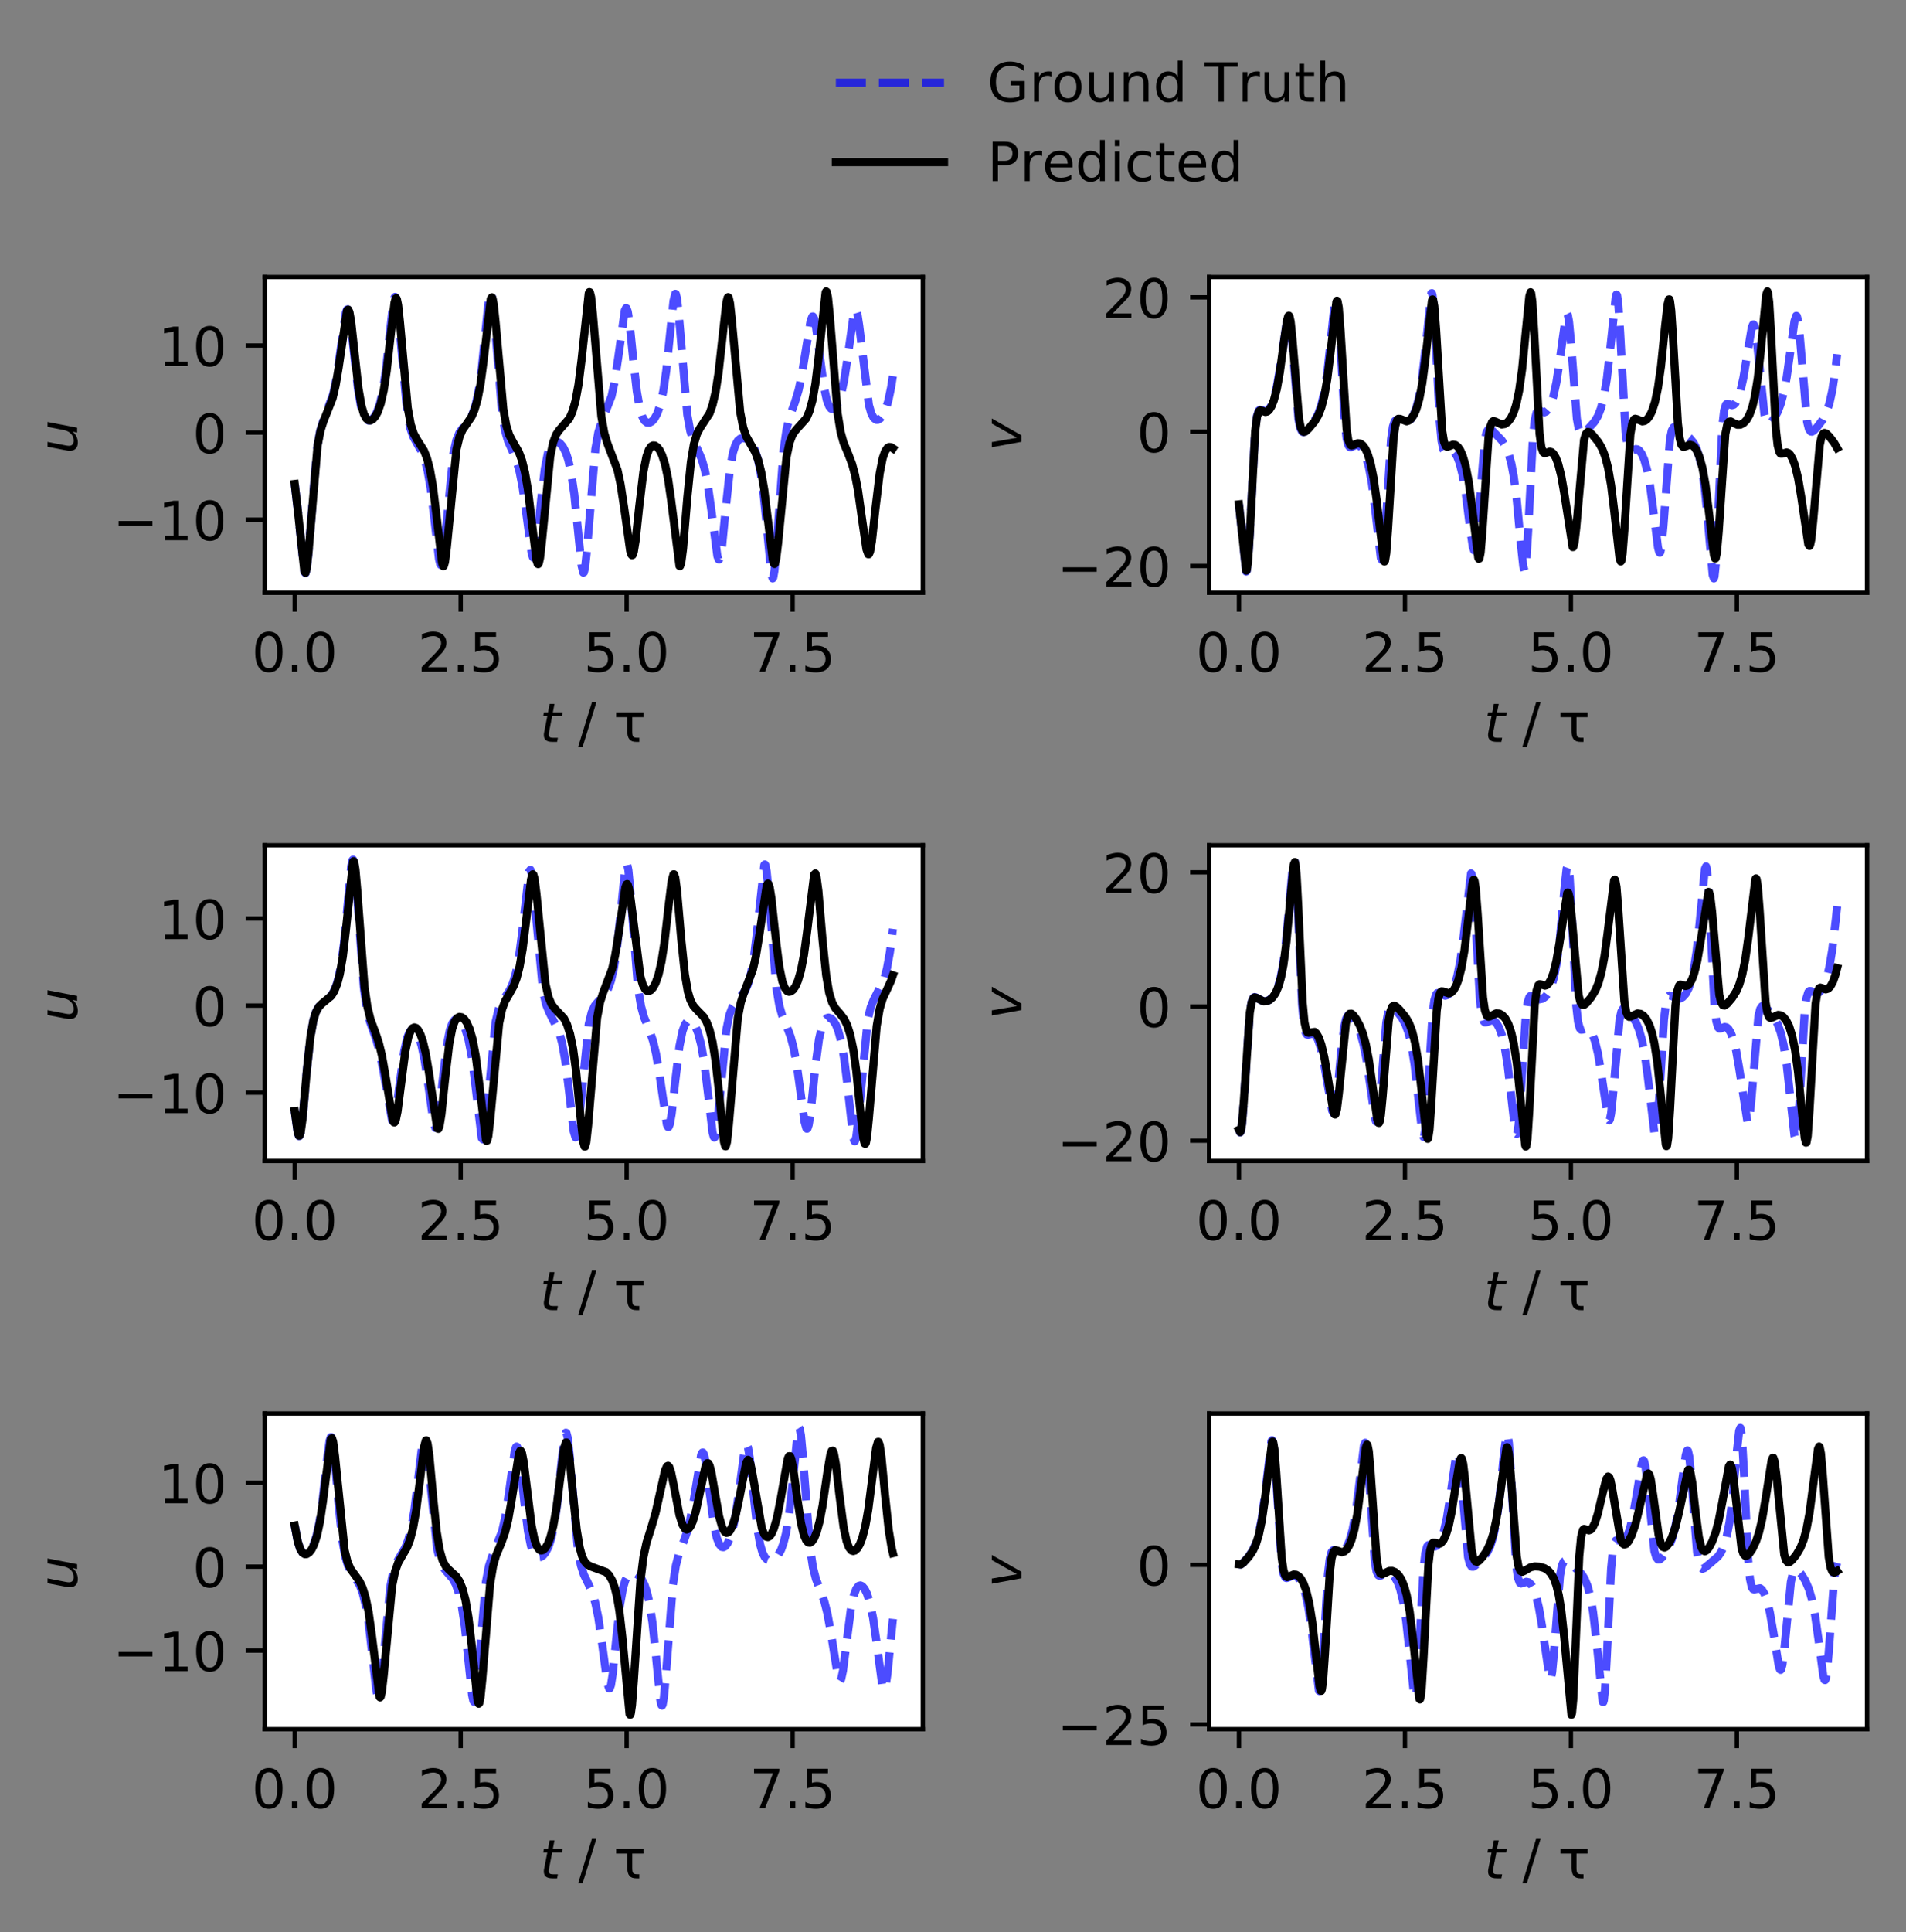 <?xml version="1.0" encoding="UTF-8" standalone="no"?>
<!DOCTYPE svg PUBLIC "-//W3C//DTD SVG 1.1//EN" "http://www.w3.org/Graphics/SVG/1.1/DTD/svg11.dtd">
<svg xmlns="http://www.w3.org/2000/svg" xmlns:xlink="http://www.w3.org/1999/xlink" version="1.1" width="400pt" height="405.35pt" viewBox="0 0 352.441 357.157">
<rect x="0" y="0" width="352.441" height="357.157" fill="#808080" stroke="none"/>
<g enable-background="new">
<g>
<path transform="matrix(1,0,0,-1,0,357.157)" d="M 48.966 247.596 L 170.641 247.596 L 170.641 305.944 L 48.966 305.944 Z " fill="#ffffff"/>
<path transform="matrix(1,0,0,-1,0,357.157)" d="M 54.496 247.596 L 54.496 244.096 "/>
<path transform="matrix(1,0,0,-1,0,357.157)" stroke-width=".8" stroke-linecap="butt" stroke-linejoin="round" fill="none" stroke="#000000" d="M 54.496 247.596 L 54.496 244.096 "/>
<symbol id="font_21_30">
<path transform="matrix(.001,0,0,.001,-.066,.013)" d="M 318 664 C 267 664 229 639 203 589 C 177 539 165 464 165 364 C 165 264 177 189 203 139 C 229 89 267 64 318 64 C 369 64 407 89 433 139 C 458 189 471 264 471 364 C 471 464 458 539 433 589 C 407 639 369 664 318 664 M 318 742 C 399 742 461 709 505 645 C 548 580 570 486 570 364 C 570 241 548 147 505 83 C 461 19 399 -13 318 -13 C 236 -13 173 19 130 83 C 87 147 66 241 66 364 C 66 486 87 580 130 645 C 173 709 236 742 318 742 "/>
</symbol>
<symbol id="font_21_2e">
<path transform="matrix(.001,0,0,.001,-.107,0)" d="M 107 124 L 210 124 L 210 0 L 107 0 L 107 124 "/>
</symbol>
<use xlink:href="#font_21_30" transform="matrix(10,0,0,-10,47.203,124.285)"/>
<use xlink:href="#font_21_2e" transform="matrix(10,0,0,-10,53.973,124.155)"/>
<use xlink:href="#font_21_30" transform="matrix(10,0,0,-10,56.743,124.285)"/>
<path transform="matrix(1,0,0,-1,0,357.157)" d="M 85.186 247.596 L 85.186 244.096 "/>
<path transform="matrix(1,0,0,-1,0,357.157)" stroke-width=".8" stroke-linecap="butt" stroke-linejoin="round" fill="none" stroke="#000000" d="M 85.186 247.596 L 85.186 244.096 "/>
<symbol id="font_21_32">
<path transform="matrix(.001,0,0,.001,-.073,0)" d="M 192 83 L 536 83 L 536 0 L 73 0 L 73 83 C 110 121 161 173 226 239 C 290 304 331 346 348 365 C 380 400 402 430 414 455 C 426 479 433 504 433 528 C 433 566 419 598 392 622 C 365 646 330 659 286 659 C 255 659 222 653 188 643 C 154 632 117 616 78 594 L 78 694 C 118 710 155 722 189 730 C 223 738 255 742 284 742 C 359 742 419 723 464 685 C 509 647 532 597 532 534 C 532 504 526 475 515 449 C 504 422 484 390 454 354 C 446 344 420 317 376 272 C 332 227 271 164 192 83 "/>
</symbol>
<symbol id="font_21_35">
<path transform="matrix(.001,0,0,.001,-.077,.013)" d="M 108 729 L 495 729 L 495 646 L 198 646 L 198 467 C 212 472 227 476 241 478 C 255 480 270 482 284 482 C 365 482 429 459 477 415 C 525 370 549 310 549 234 C 549 155 524 94 475 51 C 426 8 357 -13 269 -13 C 238 -13 207 -10 175 -6 C 143 -1 111 6 77 17 L 77 116 C 106 100 136 88 168 80 C 199 72 232 69 267 69 C 323 69 368 83 401 113 C 433 143 450 183 450 234 C 450 284 433 324 401 354 C 368 384 323 399 267 399 C 241 399 214 396 188 390 C 162 384 135 375 108 363 L 108 729 "/>
</symbol>
<use xlink:href="#font_21_32" transform="matrix(10,0,0,-10,77.963,124.155)"/>
<use xlink:href="#font_21_2e" transform="matrix(10,0,0,-10,84.663,124.155)"/>
<use xlink:href="#font_21_35" transform="matrix(10,0,0,-10,87.543,124.285)"/>
<path transform="matrix(1,0,0,-1,0,357.157)" d="M 115.875 247.596 L 115.875 244.096 "/>
<path transform="matrix(1,0,0,-1,0,357.157)" stroke-width=".8" stroke-linecap="butt" stroke-linejoin="round" fill="none" stroke="#000000" d="M 115.875 247.596 L 115.875 244.096 "/>
<use xlink:href="#font_21_35" transform="matrix(10,0,0,-10,108.692,124.285)"/>
<use xlink:href="#font_21_2e" transform="matrix(10,0,0,-10,115.352,124.155)"/>
<use xlink:href="#font_21_30" transform="matrix(10,0,0,-10,118.122,124.285)"/>
<path transform="matrix(1,0,0,-1,0,357.157)" d="M 146.565 247.596 L 146.565 244.096 "/>
<path transform="matrix(1,0,0,-1,0,357.157)" stroke-width=".8" stroke-linecap="butt" stroke-linejoin="round" fill="none" stroke="#000000" d="M 146.565 247.596 L 146.565 244.096 "/>
<symbol id="font_21_37">
<path transform="matrix(.001,0,0,.001,-.082,0)" d="M 82 729 L 551 729 L 551 687 L 286 0 L 183 0 L 432 646 L 82 646 L 82 729 "/>
</symbol>
<use xlink:href="#font_21_37" transform="matrix(10,0,0,-10,139.432,124.155)"/>
<use xlink:href="#font_21_2e" transform="matrix(10,0,0,-10,146.042,124.155)"/>
<use xlink:href="#font_21_35" transform="matrix(10,0,0,-10,148.922,124.285)"/>
<symbol id="font_22_74">
<path transform="matrix(.001,0,0,.001,-.064,0)" d="M 423 547 L 409 477 L 230 477 L 172 180 C 170 169 168 160 167 152 C 166 144 166 139 166 135 C 166 114 172 99 185 89 C 197 79 217 75 245 75 L 336 75 L 321 0 L 235 0 C 181 0 141 10 115 31 C 89 52 76 84 76 126 C 76 133 76 141 77 150 C 78 159 80 169 82 180 L 140 477 L 64 477 L 78 547 L 153 547 L 183 702 L 273 702 L 243 547 L 423 547 "/>
</symbol>
<use xlink:href="#font_22_74" transform="matrix(10,0,0,-10,100.443,137.124)"/>
<symbol id="font_21_20">
</symbol>
<symbol id="font_21_2f">
<path transform="matrix(.001,0,0,.001,0,.092)" d="M 254 729 L 337 729 L 83 -92 L 0 -92 L 254 729 "/>
</symbol>
<use xlink:href="#font_21_20" transform="matrix(10,0,0,-10,93.514,141.754)"/>
<use xlink:href="#font_21_2f" transform="matrix(10,0,0,-10,106.903,138.044)"/>
<use xlink:href="#font_21_20" transform="matrix(10,0,0,-10,100.062,141.754)"/>
<clipPath id="cp35">
<path transform="matrix(.01,0,0,-.01,113.451,137.124)" d="M -1021 -463 L 1794 -463 L 1794 1233 L -1021 1233 Z "/>
</clipPath>
<g clip-path="url(#cp35)">
<path transform="matrix(.01,0,0,-.01,113.451,137.124)" d="M 362 100 C 374 84 397 76 433 76 L 476 76 L 476 0 L 422 0 C 363 0 320 15 294 47 C 267 79 254 129 254 198 L 254 457 L 49 457 L 49 547 L 553 547 L 553 457 L 346 457 L 346 193 C 346 145 351 114 362 100 "/>
</g>
<path transform="matrix(1,0,0,-1,0,357.157)" d="M 48.966 261.106 L 45.466 261.106 "/>
<path transform="matrix(1,0,0,-1,0,357.157)" stroke-width=".8" stroke-linecap="butt" stroke-linejoin="round" fill="none" stroke="#000000" d="M 48.966 261.106 L 45.466 261.106 "/>
<symbol id="font_21_31">
<path transform="matrix(.001,0,0,.001,-.11,0)" d="M 124 83 L 285 83 L 285 639 L 110 604 L 110 694 L 284 729 L 383 729 L 383 83 L 544 83 L 544 0 L 124 0 L 124 83 "/>
</symbol>
<use xlink:href="#font_21_31" transform="matrix(10,0,0,-10,30.351,99.848)"/>
<use xlink:href="#font_21_30" transform="matrix(10,0,0,-10,36.271,99.978)"/>
<clipPath id="cp36">
<path transform="matrix(.01,0,0,-.01,20.872,99.848)" d="M -1021 -463 L 1794 -463 L 1794 1233 L -1021 1233 Z "/>
</clipPath>
<g clip-path="url(#cp36)">
<path transform="matrix(.01,0,0,-.01,20.872,99.848)" d="M 106 355 L 732 355 L 732 272 L 106 272 L 106 355 "/>
</g>
<path transform="matrix(1,0,0,-1,0,357.157)" d="M 48.966 277.196 L 45.466 277.196 "/>
<path transform="matrix(1,0,0,-1,0,357.157)" stroke-width=".8" stroke-linecap="butt" stroke-linejoin="round" fill="none" stroke="#000000" d="M 48.966 277.196 L 45.466 277.196 "/>
<use xlink:href="#font_21_30" transform="matrix(10,0,0,-10,36.266,83.888)"/>
<path transform="matrix(1,0,0,-1,0,357.157)" d="M 48.966 293.287 L 45.466 293.287 "/>
<path transform="matrix(1,0,0,-1,0,357.157)" stroke-width=".8" stroke-linecap="butt" stroke-linejoin="round" fill="none" stroke="#000000" d="M 48.966 293.287 L 45.466 293.287 "/>
<use xlink:href="#font_21_31" transform="matrix(10,0,0,-10,30.347,67.667)"/>
<use xlink:href="#font_21_30" transform="matrix(10,0,0,-10,36.267,67.797)"/>
<symbol id="font_22_75">
<path transform="matrix(.001,0,0,.001,-.057,.013)" d="M 67 217 L 131 547 L 221 547 L 157 220 C 153 204 151 190 150 179 C 148 167 148 158 148 151 C 148 123 156 101 173 86 C 190 71 214 64 245 64 C 293 64 334 80 370 113 C 405 145 428 189 439 244 L 499 547 L 589 547 L 483 0 L 393 0 L 411 86 C 385 54 355 29 320 12 C 285 -4 248 -13 209 -13 C 161 -13 123 0 97 25 C 70 51 57 87 57 135 C 57 144 57 156 59 171 C 61 185 63 201 67 217 "/>
</symbol>
<use xlink:href="#font_22_75" transform="matrix(0,-10,-10,-0,14.393,83.317)"/>
<clipPath id="cp37">
<path transform="matrix(1,0,0,-1,0,357.157)" d="M 48.966 247.596 L 170.641 247.596 L 170.641 305.944 L 48.966 305.944 Z "/>
</clipPath>
<g clip-path="url(#cp37)">
<path transform="matrix(1,0,0,-1,0,357.157)" stroke-width="1.5" stroke-linecap="butt" stroke-dasharray="5.55,2.4" stroke-linejoin="round" fill="none" stroke="#0000ff" stroke-opacity=".7" d="M 54.496 267.708 L 55.052 262.968 L 56.275 251.456 L 56.497 251.2 L 56.72 252.049 L 57.053 255.192 L 58.61 274.207 L 59.165 277.37 L 59.721 279.228 L 61.611 284.298 L 62.167 286.976 L 62.834 291.477 L 63.946 299.384 L 64.168 299.945 L 64.279 299.98 L 64.502 299.533 L 64.835 297.662 L 65.391 292.49 L 66.169 285.372 L 66.725 282.124 L 67.17 280.598 L 67.614 279.775 L 68.059 279.444 L 68.392 279.437 L 68.837 279.681 L 69.282 280.206 L 69.727 281.044 L 70.282 282.673 L 70.838 285.213 L 71.394 288.997 L 72.172 296.393 L 72.728 301.218 L 72.95 302.152 L 73.062 302.287 L 73.173 302.183 L 73.395 301.254 L 73.729 298.26 L 75.285 280.945 L 75.841 278.085 L 76.397 276.471 L 77.064 275.263 L 77.953 273.705 L 78.509 272.276 L 79.065 270.138 L 79.621 266.97 L 80.288 261.513 L 81.177 253.782 L 81.399 252.877 L 81.51 252.721 L 81.622 252.788 L 81.844 253.596 L 82.178 256.301 L 83.845 273.362 L 84.401 275.85 L 84.957 277.21 L 85.624 278.132 L 86.847 279.613 L 87.402 280.708 L 87.958 282.401 L 88.514 285.024 L 89.07 288.994 L 89.737 295.661 L 90.404 302.019 L 90.626 302.967 L 90.738 303.067 L 90.849 302.893 L 91.071 301.748 L 91.405 298.351 L 92.85 280.762 L 93.406 277.483 L 93.961 275.582 L 94.851 273.595 L 95.518 271.942 L 96.074 269.972 L 96.63 267.15 L 97.297 262.393 L 98.297 254.908 L 98.519 254.189 L 98.631 254.078 L 98.742 254.148 L 98.964 254.839 L 99.298 257.087 L 100.076 264.931 L 100.743 270.538 L 101.299 273.354 L 101.743 274.621 L 102.188 275.282 L 102.633 275.537 L 103.077 275.506 L 103.522 275.248 L 104.078 274.605 L 104.634 273.51 L 105.078 272.168 L 105.634 269.654 L 106.19 265.834 L 106.857 259.275 L 107.524 252.683 L 107.858 251.317 L 107.969 251.364 L 108.191 252.275 L 108.525 255.454 L 110.081 274.15 L 110.637 277.243 L 111.193 279.054 L 113.083 283.931 L 113.638 286.523 L 114.305 290.951 L 115.528 299.765 L 115.751 300.208 L 115.862 300.171 L 116.084 299.568 L 116.418 297.435 L 117.085 290.807 L 117.752 284.818 L 118.308 281.647 L 118.752 280.173 L 119.197 279.373 L 119.642 279.036 L 120.086 279.02 L 120.531 279.256 L 120.976 279.729 L 121.532 280.718 L 122.087 282.317 L 122.643 284.828 L 123.199 288.633 L 123.866 295.082 L 124.533 301.53 L 124.867 302.85 L 124.978 302.8 L 125.2 301.919 L 125.534 298.838 L 127.09 280.495 L 127.646 277.462 L 128.202 275.705 L 129.091 273.845 L 129.758 272.265 L 130.314 270.366 L 130.87 267.605 L 131.537 262.867 L 132.648 254.367 L 132.871 253.776 L 132.982 253.757 L 133.204 254.292 L 133.538 256.39 L 134.205 263.279 L 134.983 270.469 L 135.539 273.524 L 135.984 274.928 L 136.428 275.705 L 136.873 276.076 L 137.318 276.187 L 137.873 276.076 L 138.429 275.73 L 138.985 275.11 L 139.541 274.085 L 140.097 272.436 L 140.541 270.447 L 141.097 266.698 L 141.653 261.21 L 142.654 250.81 L 142.876 250.248 L 142.987 250.423 L 143.21 251.705 L 143.543 255.539 L 144.877 273.829 L 145.433 277.727 L 145.989 280.021 L 146.989 282.804 L 147.656 285.001 L 148.212 287.539 L 148.99 292.365 L 149.88 297.821 L 150.213 298.65 L 150.324 298.668 L 150.547 298.287 L 150.88 296.769 L 151.436 292.557 L 152.325 285.797 L 152.881 283.201 L 153.326 282.054 L 153.659 281.632 L 153.993 281.516 L 154.327 281.671 L 154.66 282.066 L 155.105 282.974 L 155.549 284.364 L 156.105 286.912 L 156.772 291.305 L 157.884 299.219 L 158.106 299.842 L 158.217 299.914 L 158.329 299.818 L 158.551 299.123 L 158.884 296.948 L 160.663 282.318 L 161.108 280.754 L 161.553 279.907 L 161.997 279.566 L 162.331 279.559 L 162.775 279.814 L 163.22 280.36 L 163.665 281.232 L 164.221 282.923 L 164.776 285.546 L 165.11 287.71 "/>
</g>
<clipPath id="cp38">
<path transform="matrix(1,0,0,-1,0,357.157)" d="M 48.966 247.596 L 170.641 247.596 L 170.641 305.944 L 48.966 305.944 Z "/>
</clipPath>
<g clip-path="url(#cp38)">
<path transform="matrix(1,0,0,-1,0,357.157)" stroke-width="1.5" stroke-linecap="square" stroke-linejoin="round" fill="none" stroke="#000000" d="M 54.496 267.708 L 55.052 262.974 L 56.275 251.57 L 56.497 251.287 L 56.72 252.085 L 57.053 255.134 L 58.721 274.769 L 59.277 277.625 L 59.832 279.328 L 61.5 283.515 L 62.056 285.865 L 62.612 289.144 L 64.168 299.716 L 64.39 299.935 L 64.613 299.475 L 64.946 297.584 L 65.502 292.441 L 66.28 285.397 L 66.836 282.163 L 67.281 280.633 L 67.725 279.8 L 68.17 279.458 L 68.504 279.439 L 68.948 279.668 L 69.393 280.17 L 69.838 280.976 L 70.394 282.538 L 70.949 284.962 L 71.505 288.569 L 72.172 294.578 L 72.95 301.242 L 73.173 301.986 L 73.284 302.031 L 73.395 301.842 L 73.617 300.764 L 73.951 297.671 L 75.396 281.739 L 75.952 278.7 L 76.508 276.989 L 77.175 275.796 L 78.398 273.858 L 78.954 272.449 L 79.509 270.328 L 80.065 267.162 L 80.732 261.675 L 81.733 253.131 L 81.955 252.52 L 82.066 252.541 L 82.289 253.277 L 82.622 255.942 L 84.401 274.079 L 84.957 276.396 L 85.513 277.693 L 86.291 278.805 L 87.18 280.118 L 87.736 281.375 L 88.292 283.278 L 88.848 286.16 L 89.404 290.341 L 90.738 301.883 L 90.96 302.213 L 91.071 302.022 L 91.293 300.925 L 91.627 297.765 L 93.072 281.556 L 93.628 278.477 L 94.184 276.731 L 94.851 275.478 L 95.963 273.55 L 96.518 272.055 L 97.074 269.827 L 97.63 266.546 L 98.297 261.014 L 99.186 253.651 L 99.409 252.932 L 99.52 252.876 L 99.631 253.038 L 99.853 254.012 L 100.187 256.864 L 101.743 272.775 L 102.299 275.418 L 102.855 276.861 L 103.411 277.667 L 105.301 279.834 L 105.857 281.087 L 106.412 283.039 L 106.968 286.06 L 107.524 290.533 L 108.858 302.936 L 108.969 303.165 L 109.081 303.128 L 109.303 302.229 L 109.636 299.049 L 111.193 280.209 L 111.749 277.074 L 112.304 275.227 L 114.194 270.256 L 114.75 267.669 L 115.417 263.308 L 116.529 255.353 L 116.751 254.65 L 116.862 254.527 L 116.974 254.57 L 117.196 255.165 L 117.529 257.208 L 118.196 263.51 L 118.975 270.005 L 119.53 272.776 L 119.975 274.023 L 120.42 274.65 L 120.753 274.825 L 121.087 274.804 L 121.532 274.518 L 121.976 273.945 L 122.421 273.046 L 122.977 271.322 L 123.533 268.67 L 124.088 264.793 L 125.645 252.546 L 125.756 252.529 L 125.978 253.187 L 126.312 255.755 L 127.09 265.153 L 127.757 271.764 L 128.313 275.078 L 128.869 276.944 L 129.425 278.014 L 131.203 280.736 L 131.759 282.309 L 132.315 284.704 L 132.871 288.272 L 133.538 294.295 L 134.316 301.25 L 134.538 302.129 L 134.649 302.241 L 134.761 302.114 L 134.983 301.135 L 135.317 298.104 L 136.873 280.967 L 137.429 278.128 L 137.985 276.516 L 138.652 275.315 L 139.652 273.56 L 140.208 272.075 L 140.764 269.866 L 141.32 266.615 L 141.987 261.123 L 142.876 253.739 L 143.098 252.986 L 143.21 252.908 L 143.321 253.047 L 143.543 253.972 L 143.877 256.762 L 145.433 272.663 L 145.989 275.331 L 146.545 276.786 L 147.101 277.59 L 149.102 279.836 L 149.657 281.106 L 150.213 283.093 L 150.769 286.174 L 151.325 290.733 L 152.659 303.113 L 152.77 303.292 L 152.881 303.197 L 153.104 302.172 L 153.437 298.82 L 154.882 280.761 L 155.438 277.322 L 155.994 275.306 L 156.883 273.184 L 157.55 271.428 L 158.106 269.372 L 158.662 266.488 L 159.44 260.958 L 160.218 255.628 L 160.552 254.713 L 160.663 254.714 L 160.886 255.208 L 161.219 257.092 L 161.886 263.182 L 162.664 269.658 L 163.22 272.468 L 163.665 273.739 L 164.109 274.375 L 164.443 274.543 L 164.776 274.503 L 165.11 274.284 "/>
</g>
<path transform="matrix(1,0,0,-1,0,357.157)" stroke-width=".8" stroke-linecap="square" stroke-miterlimit="10" stroke-linejoin="miter" fill="none" stroke="#000000" d="M 48.966 247.596 L 48.966 305.944 "/>
<path transform="matrix(1,0,0,-1,0,357.157)" stroke-width=".8" stroke-linecap="square" stroke-miterlimit="10" stroke-linejoin="miter" fill="none" stroke="#000000" d="M 170.641 247.596 L 170.641 305.944 "/>
<path transform="matrix(1,0,0,-1,0,357.157)" stroke-width=".8" stroke-linecap="square" stroke-miterlimit="10" stroke-linejoin="miter" fill="none" stroke="#000000" d="M 48.966 247.596 L 170.641 247.596 "/>
<path transform="matrix(1,0,0,-1,0,357.157)" stroke-width=".8" stroke-linecap="square" stroke-miterlimit="10" stroke-linejoin="miter" fill="none" stroke="#000000" d="M 48.966 305.944 L 170.641 305.944 "/>
<path transform="matrix(1,0,0,-1,0,357.157)" d="M 223.566 247.596 L 345.241 247.596 L 345.241 305.944 L 223.566 305.944 Z " fill="#ffffff"/>
<path transform="matrix(1,0,0,-1,0,357.157)" d="M 229.096 247.596 L 229.096 244.096 "/>
<path transform="matrix(1,0,0,-1,0,357.157)" stroke-width=".8" stroke-linecap="butt" stroke-linejoin="round" fill="none" stroke="#000000" d="M 229.096 247.596 L 229.096 244.096 "/>
<use xlink:href="#font_21_30" transform="matrix(10,0,0,-10,221.803,124.285)"/>
<use xlink:href="#font_21_2e" transform="matrix(10,0,0,-10,228.573,124.155)"/>
<use xlink:href="#font_21_30" transform="matrix(10,0,0,-10,231.343,124.285)"/>
<path transform="matrix(1,0,0,-1,0,357.157)" d="M 259.786 247.596 L 259.786 244.096 "/>
<path transform="matrix(1,0,0,-1,0,357.157)" stroke-width=".8" stroke-linecap="butt" stroke-linejoin="round" fill="none" stroke="#000000" d="M 259.786 247.596 L 259.786 244.096 "/>
<use xlink:href="#font_21_32" transform="matrix(10,0,0,-10,252.563,124.155)"/>
<use xlink:href="#font_21_2e" transform="matrix(10,0,0,-10,259.263,124.155)"/>
<use xlink:href="#font_21_35" transform="matrix(10,0,0,-10,262.143,124.285)"/>
<path transform="matrix(1,0,0,-1,0,357.157)" d="M 290.475 247.596 L 290.475 244.096 "/>
<path transform="matrix(1,0,0,-1,0,357.157)" stroke-width=".8" stroke-linecap="butt" stroke-linejoin="round" fill="none" stroke="#000000" d="M 290.475 247.596 L 290.475 244.096 "/>
<use xlink:href="#font_21_35" transform="matrix(10,0,0,-10,283.292,124.285)"/>
<use xlink:href="#font_21_2e" transform="matrix(10,0,0,-10,289.952,124.155)"/>
<use xlink:href="#font_21_30" transform="matrix(10,0,0,-10,292.722,124.285)"/>
<path transform="matrix(1,0,0,-1,0,357.157)" d="M 321.165 247.596 L 321.165 244.096 "/>
<path transform="matrix(1,0,0,-1,0,357.157)" stroke-width=".8" stroke-linecap="butt" stroke-linejoin="round" fill="none" stroke="#000000" d="M 321.165 247.596 L 321.165 244.096 "/>
<use xlink:href="#font_21_37" transform="matrix(10,0,0,-10,314.032,124.155)"/>
<use xlink:href="#font_21_2e" transform="matrix(10,0,0,-10,320.642,124.155)"/>
<use xlink:href="#font_21_35" transform="matrix(10,0,0,-10,323.522,124.285)"/>
<use xlink:href="#font_22_74" transform="matrix(10,0,0,-10,275.043,137.124)"/>
<use xlink:href="#font_21_20" transform="matrix(10,0,0,-10,268.114,141.754)"/>
<use xlink:href="#font_21_2f" transform="matrix(10,0,0,-10,281.503,138.044)"/>
<use xlink:href="#font_21_20" transform="matrix(10,0,0,-10,274.662,141.754)"/>
<clipPath id="cp39">
<path transform="matrix(.01,0,0,-.01,288.051,137.124)" d="M -1021 -463 L 1794 -463 L 1794 1233 L -1021 1233 Z "/>
</clipPath>
<g clip-path="url(#cp39)">
<path transform="matrix(.01,0,0,-.01,288.051,137.124)" d="M 362 100 C 374 84 397 76 433 76 L 476 76 L 476 0 L 422 0 C 363 0 320 15 294 47 C 267 79 254 129 254 198 L 254 457 L 49 457 L 49 547 L 553 547 L 553 457 L 346 457 L 346 193 C 346 145 351 114 362 100 "/>
</g>
<path transform="matrix(1,0,0,-1,0,357.157)" d="M 223.566 252.549 L 220.066 252.549 "/>
<path transform="matrix(1,0,0,-1,0,357.157)" stroke-width=".8" stroke-linecap="butt" stroke-linejoin="round" fill="none" stroke="#000000" d="M 223.566 252.549 L 220.066 252.549 "/>
<use xlink:href="#font_21_32" transform="matrix(10,0,0,-10,204.581,108.405)"/>
<use xlink:href="#font_21_30" transform="matrix(10,0,0,-10,210.871,108.535)"/>
<clipPath id="cp40">
<path transform="matrix(.01,0,0,-.01,195.472,108.405)" d="M -1021 -463 L 1794 -463 L 1794 1233 L -1021 1233 Z "/>
</clipPath>
<g clip-path="url(#cp40)">
<path transform="matrix(.01,0,0,-.01,195.472,108.405)" d="M 106 355 L 732 355 L 732 272 L 106 272 L 106 355 "/>
</g>
<path transform="matrix(1,0,0,-1,0,357.157)" d="M 223.566 277.372 L 220.066 277.372 "/>
<path transform="matrix(1,0,0,-1,0,357.157)" stroke-width=".8" stroke-linecap="butt" stroke-linejoin="round" fill="none" stroke="#000000" d="M 223.566 277.372 L 220.066 277.372 "/>
<use xlink:href="#font_21_30" transform="matrix(10,0,0,-10,210.866,83.712)"/>
<path transform="matrix(1,0,0,-1,0,357.157)" d="M 223.566 302.195 L 220.066 302.195 "/>
<path transform="matrix(1,0,0,-1,0,357.157)" stroke-width=".8" stroke-linecap="butt" stroke-linejoin="round" fill="none" stroke="#000000" d="M 223.566 302.195 L 220.066 302.195 "/>
<use xlink:href="#font_21_32" transform="matrix(10,0,0,-10,204.577,58.759)"/>
<use xlink:href="#font_21_30" transform="matrix(10,0,0,-10,210.867,58.889)"/>
<symbol id="font_22_76">
<path transform="matrix(.001,0,0,.001,-.072,0)" d="M 72 547 L 167 547 L 247 82 L 509 547 L 604 547 L 293 0 L 172 0 L 72 547 "/>
</symbol>
<use xlink:href="#font_22_76" transform="matrix(0,-10,-10,-0,188.863,82.667)"/>
<clipPath id="cp41">
<path transform="matrix(1,0,0,-1,0,357.157)" d="M 223.566 247.596 L 345.241 247.596 L 345.241 305.944 L 223.566 305.944 Z "/>
</clipPath>
<g clip-path="url(#cp41)">
<path transform="matrix(1,0,0,-1,0,357.157)" stroke-width="1.5" stroke-linecap="butt" stroke-dasharray="5.55,2.4" stroke-linejoin="round" fill="none" stroke="#0000ff" stroke-opacity=".7" d="M 229.096 263.94 L 230.43 251.517 L 230.542 251.63 L 230.764 253.121 L 231.097 258.438 L 232.098 277.745 L 232.431 280.295 L 232.765 281.273 L 232.987 281.434 L 233.321 281.36 L 233.988 281.122 L 234.321 281.216 L 234.655 281.515 L 235.099 282.261 L 235.544 283.46 L 236.1 285.726 L 236.656 288.999 L 238.101 298.777 L 238.212 298.884 L 238.323 298.768 L 238.546 297.78 L 238.879 294.59 L 240.102 279.602 L 240.436 278.01 L 240.769 277.372 L 240.991 277.27 L 241.325 277.397 L 241.992 278.051 L 243.104 279.466 L 243.771 280.718 L 244.327 282.308 L 244.882 284.726 L 245.438 288.338 L 246.105 294.574 L 246.772 300.889 L 246.995 301.862 L 247.106 301.926 L 247.217 301.64 L 247.439 299.956 L 247.773 294.96 L 248.662 278.988 L 248.996 276.096 L 249.329 274.826 L 249.552 274.527 L 249.774 274.477 L 250.219 274.68 L 250.774 274.909 L 251.219 274.85 L 251.664 274.515 L 252.108 273.871 L 252.553 272.858 L 253.109 270.906 L 253.665 267.923 L 254.221 263.629 L 255.332 254.038 L 255.555 253.626 L 255.666 253.869 L 255.888 255.358 L 256.222 259.94 L 257.222 275.957 L 257.556 278.3 L 257.889 279.301 L 258.112 279.509 L 258.445 279.472 L 259.668 278.916 L 260.113 279.002 L 260.557 279.29 L 261.002 279.806 L 261.447 280.605 L 261.891 281.787 L 262.336 283.499 L 262.892 286.704 L 263.448 291.428 L 264.671 302.941 L 264.782 302.967 L 264.893 302.61 L 265.115 300.59 L 265.56 292.512 L 266.227 279.225 L 266.56 275.663 L 266.894 274.043 L 267.227 273.569 L 267.561 273.602 L 268.339 273.882 L 268.673 273.78 L 269.006 273.481 L 269.451 272.746 L 269.896 271.57 L 270.451 269.345 L 271.007 266.081 L 271.785 259.918 L 272.341 256.053 L 272.564 255.438 L 272.675 255.461 L 272.897 256.262 L 273.231 259.429 L 274.565 275.927 L 274.898 277.314 L 275.232 277.813 L 275.565 277.818 L 276.01 277.493 L 277.677 275.781 L 278.344 274.777 L 278.9 273.49 L 279.456 271.504 L 279.901 269.144 L 280.457 264.839 L 281.235 256.489 L 281.679 252.414 L 281.902 251.696 L 282.013 251.871 L 282.235 253.473 L 282.569 258.873 L 283.458 276.395 L 283.792 279.55 L 284.125 280.911 L 284.348 281.213 L 284.681 281.229 L 285.57 280.941 L 285.904 281.087 L 286.349 281.598 L 286.793 282.517 L 287.238 283.912 L 287.794 286.478 L 288.35 290.118 L 289.572 298.898 L 289.795 299.169 L 289.906 298.946 L 290.128 297.737 L 290.462 294.17 L 291.574 279.762 L 291.907 277.928 L 292.241 277.148 L 292.463 276.992 L 292.796 277.072 L 293.352 277.555 L 294.798 279.148 L 295.464 280.248 L 296.02 281.66 L 296.576 283.841 L 297.132 287.169 L 297.688 292.07 L 298.8 302.545 L 298.911 302.723 L 299.022 302.539 L 299.244 300.946 L 299.578 295.785 L 300.578 277.296 L 300.912 274.861 L 301.245 273.956 L 301.468 273.798 L 301.801 273.875 L 302.468 274.147 L 302.802 274.098 L 303.135 273.869 L 303.58 273.251 L 304.025 272.226 L 304.58 270.242 L 305.136 267.255 L 305.803 262.181 L 306.581 255.975 L 306.804 255.115 L 306.915 254.997 L 307.026 255.129 L 307.248 256.257 L 307.582 259.852 L 308.805 276.006 L 309.138 277.583 L 309.472 278.177 L 309.694 278.251 L 310.028 278.109 L 312.473 276.155 L 313.14 275.354 L 313.696 274.286 L 314.252 272.597 L 314.697 270.526 L 315.253 266.612 L 315.808 260.9 L 316.698 250.864 L 316.92 250.248 L 317.031 250.583 L 317.254 252.718 L 317.587 259.339 L 318.477 278.335 L 318.81 281.262 L 319.144 282.356 L 319.366 282.534 L 319.699 282.454 L 320.255 282.253 L 320.589 282.349 L 320.922 282.678 L 321.367 283.518 L 321.812 284.854 L 322.368 287.297 L 323.035 291.326 L 323.924 296.642 L 324.146 297.161 L 324.257 297.189 L 324.369 297.043 L 324.591 296.16 L 324.924 293.518 L 326.258 280.6 L 326.592 279.385 L 326.925 278.906 L 327.148 278.867 L 327.481 279.056 L 328.037 279.758 L 328.704 281.007 L 329.26 282.452 L 329.816 284.489 L 330.372 287.36 L 331.039 292.099 L 331.817 297.794 L 332.15 298.783 L 332.262 298.717 L 332.484 297.855 L 332.817 294.849 L 334.151 279.171 L 334.485 277.864 L 334.818 277.396 L 335.041 277.363 L 335.374 277.547 L 336.041 278.243 L 337.042 279.576 L 337.709 280.879 L 338.265 282.531 L 338.821 285.033 L 339.376 288.745 L 339.71 291.681 "/>
</g>
<clipPath id="cp42">
<path transform="matrix(1,0,0,-1,0,357.157)" d="M 223.566 247.596 L 345.241 247.596 L 345.241 305.944 L 223.566 305.944 Z "/>
</clipPath>
<g clip-path="url(#cp42)">
<path transform="matrix(1,0,0,-1,0,357.157)" stroke-width="1.5" stroke-linecap="square" stroke-linejoin="round" fill="none" stroke="#000000" d="M 229.096 263.94 L 230.43 251.68 L 230.542 251.777 L 230.764 253.2 L 231.097 258.357 L 232.098 277.468 L 232.431 280.062 L 232.765 281.09 L 232.987 281.28 L 233.321 281.232 L 233.988 281.001 L 234.321 281.078 L 234.655 281.346 L 235.099 282.034 L 235.544 283.15 L 236.1 285.268 L 236.656 288.357 L 237.434 294.195 L 237.99 297.993 L 238.212 298.733 L 238.323 298.82 L 238.435 298.686 L 238.657 297.695 L 238.99 294.462 L 240.213 279.668 L 240.547 278.087 L 240.88 277.428 L 241.103 277.316 L 241.436 277.426 L 241.992 277.934 L 243.104 279.275 L 243.771 280.412 L 244.327 281.822 L 244.882 283.948 L 245.438 287.14 L 245.994 291.689 L 247.106 301.354 L 247.217 301.579 L 247.328 301.501 L 247.55 300.313 L 247.884 295.976 L 248.996 277.827 L 249.329 275.748 L 249.663 274.93 L 249.885 274.79 L 250.219 274.867 L 251.108 275.242 L 251.553 275.164 L 251.997 274.842 L 252.442 274.244 L 252.887 273.314 L 253.442 271.529 L 253.998 268.778 L 254.554 264.748 L 255.888 253.488 L 255.999 253.357 L 256.111 253.533 L 256.333 254.907 L 256.666 259.414 L 257.667 275.977 L 258 278.438 L 258.334 279.506 L 258.556 279.742 L 258.89 279.732 L 260.113 279.279 L 260.557 279.437 L 261.002 279.831 L 261.447 280.495 L 261.891 281.499 L 262.447 283.409 L 263.003 286.35 L 263.559 290.652 L 264.782 301.575 L 264.893 301.819 L 265.004 301.752 L 265.226 300.559 L 265.56 296.133 L 266.672 277.602 L 267.005 275.513 L 267.339 274.703 L 267.561 274.569 L 267.894 274.649 L 268.673 274.976 L 269.117 274.909 L 269.562 274.579 L 270.007 273.953 L 270.451 272.973 L 271.007 271.097 L 271.563 268.234 L 272.119 264.117 L 273.342 254.064 L 273.453 253.859 L 273.564 253.933 L 273.786 255.028 L 274.12 259.015 L 275.232 276.169 L 275.565 278.271 L 275.899 279.145 L 276.121 279.315 L 276.454 279.259 L 277.677 278.688 L 278.233 278.772 L 278.789 279.131 L 279.345 279.816 L 279.901 280.95 L 280.345 282.332 L 280.901 284.938 L 281.457 288.92 L 282.124 295.774 L 282.791 302.41 L 283.014 303.139 L 283.125 302.975 L 283.347 301.399 L 283.68 296.023 L 284.681 277.001 L 285.015 274.52 L 285.348 273.563 L 285.57 273.399 L 285.904 273.462 L 286.571 273.68 L 286.904 273.586 L 287.238 273.297 L 287.683 272.574 L 288.127 271.415 L 288.683 269.232 L 289.239 266.072 L 290.795 256.044 L 290.907 256.049 L 291.129 256.752 L 291.462 259.572 L 292.908 275.866 L 293.241 276.964 L 293.575 277.325 L 293.908 277.269 L 294.464 276.785 L 295.576 275.416 L 296.243 274.256 L 296.799 272.825 L 297.354 270.68 L 297.91 267.474 L 298.466 262.936 L 299.467 253.991 L 299.689 253.369 L 299.8 253.491 L 300.022 254.747 L 300.356 259.102 L 301.468 276.822 L 301.801 278.836 L 302.135 279.628 L 302.357 279.761 L 302.69 279.68 L 303.691 279.262 L 304.136 279.353 L 304.58 279.671 L 305.025 280.245 L 305.47 281.133 L 306.026 282.838 L 306.581 285.485 L 307.137 289.427 L 307.915 297.043 L 308.36 300.915 L 308.582 301.808 L 308.694 301.827 L 308.805 301.506 L 309.027 299.768 L 309.361 294.665 L 310.25 278.994 L 310.584 276.17 L 310.917 274.905 L 311.251 274.552 L 311.584 274.613 L 312.473 274.956 L 312.918 274.837 L 313.363 274.448 L 313.807 273.75 L 314.252 272.68 L 314.808 270.652 L 315.364 267.584 L 316.031 262.237 L 316.92 254.612 L 317.143 253.915 L 317.254 253.961 L 317.476 254.985 L 317.81 258.865 L 319.032 276.911 L 319.366 278.587 L 319.699 279.205 L 320.033 279.264 L 320.589 278.951 L 321.256 278.648 L 321.812 278.657 L 322.368 278.926 L 322.923 279.488 L 323.479 280.44 L 324.035 281.976 L 324.48 283.829 L 325.036 287.279 L 325.591 292.341 L 326.592 302.675 L 326.814 303.292 L 326.925 303.048 L 327.148 301.279 L 327.481 295.612 L 328.371 277.867 L 328.704 274.84 L 329.038 273.566 L 329.26 273.293 L 329.594 273.291 L 330.372 273.532 L 330.705 273.41 L 331.039 273.085 L 331.483 272.301 L 331.928 271.068 L 332.484 268.771 L 333.04 265.5 L 334.374 256.529 L 334.596 256.249 L 334.707 256.422 L 334.93 257.461 L 335.263 260.666 L 336.486 274.881 L 336.82 276.397 L 337.153 277.03 L 337.375 277.134 L 337.709 277.016 L 338.265 276.478 L 339.154 275.31 L 339.71 274.34 "/>
</g>
<path transform="matrix(1,0,0,-1,0,357.157)" stroke-width=".8" stroke-linecap="square" stroke-miterlimit="10" stroke-linejoin="miter" fill="none" stroke="#000000" d="M 223.566 247.596 L 223.566 305.944 "/>
<path transform="matrix(1,0,0,-1,0,357.157)" stroke-width=".8" stroke-linecap="square" stroke-miterlimit="10" stroke-linejoin="miter" fill="none" stroke="#000000" d="M 345.241 247.596 L 345.241 305.944 "/>
<path transform="matrix(1,0,0,-1,0,357.157)" stroke-width=".8" stroke-linecap="square" stroke-miterlimit="10" stroke-linejoin="miter" fill="none" stroke="#000000" d="M 223.566 247.596 L 345.241 247.596 "/>
<path transform="matrix(1,0,0,-1,0,357.157)" stroke-width=".8" stroke-linecap="square" stroke-miterlimit="10" stroke-linejoin="miter" fill="none" stroke="#000000" d="M 223.566 305.944 L 345.241 305.944 "/>
<path transform="matrix(1,0,0,-1,0,357.157)" d="M 48.966 142.57 L 170.641 142.57 L 170.641 200.918 L 48.966 200.918 Z " fill="#ffffff"/>
<path transform="matrix(1,0,0,-1,0,357.157)" d="M 54.496 142.57 L 54.496 139.07 "/>
<path transform="matrix(1,0,0,-1,0,357.157)" stroke-width=".8" stroke-linecap="butt" stroke-linejoin="round" fill="none" stroke="#000000" d="M 54.496 142.57 L 54.496 139.07 "/>
<use xlink:href="#font_21_30" transform="matrix(10,0,0,-10,47.203,229.311)"/>
<use xlink:href="#font_21_2e" transform="matrix(10,0,0,-10,53.973,229.181)"/>
<use xlink:href="#font_21_30" transform="matrix(10,0,0,-10,56.743,229.311)"/>
<path transform="matrix(1,0,0,-1,0,357.157)" d="M 85.186 142.57 L 85.186 139.07 "/>
<path transform="matrix(1,0,0,-1,0,357.157)" stroke-width=".8" stroke-linecap="butt" stroke-linejoin="round" fill="none" stroke="#000000" d="M 85.186 142.57 L 85.186 139.07 "/>
<use xlink:href="#font_21_32" transform="matrix(10,0,0,-10,77.963,229.181)"/>
<use xlink:href="#font_21_2e" transform="matrix(10,0,0,-10,84.663,229.181)"/>
<use xlink:href="#font_21_35" transform="matrix(10,0,0,-10,87.543,229.311)"/>
<path transform="matrix(1,0,0,-1,0,357.157)" d="M 115.875 142.57 L 115.875 139.07 "/>
<path transform="matrix(1,0,0,-1,0,357.157)" stroke-width=".8" stroke-linecap="butt" stroke-linejoin="round" fill="none" stroke="#000000" d="M 115.875 142.57 L 115.875 139.07 "/>
<use xlink:href="#font_21_35" transform="matrix(10,0,0,-10,108.692,229.311)"/>
<use xlink:href="#font_21_2e" transform="matrix(10,0,0,-10,115.352,229.181)"/>
<use xlink:href="#font_21_30" transform="matrix(10,0,0,-10,118.122,229.311)"/>
<path transform="matrix(1,0,0,-1,0,357.157)" d="M 146.565 142.57 L 146.565 139.07 "/>
<path transform="matrix(1,0,0,-1,0,357.157)" stroke-width=".8" stroke-linecap="butt" stroke-linejoin="round" fill="none" stroke="#000000" d="M 146.565 142.57 L 146.565 139.07 "/>
<use xlink:href="#font_21_37" transform="matrix(10,0,0,-10,139.432,229.181)"/>
<use xlink:href="#font_21_2e" transform="matrix(10,0,0,-10,146.042,229.181)"/>
<use xlink:href="#font_21_35" transform="matrix(10,0,0,-10,148.922,229.311)"/>
<use xlink:href="#font_22_74" transform="matrix(10,0,0,-10,100.443,242.15)"/>
<use xlink:href="#font_21_20" transform="matrix(10,0,0,-10,93.514,246.78)"/>
<use xlink:href="#font_21_2f" transform="matrix(10,0,0,-10,106.903,243.07)"/>
<use xlink:href="#font_21_20" transform="matrix(10,0,0,-10,100.062,246.78)"/>
<clipPath id="cp43">
<path transform="matrix(.01,0,0,-.01,113.451,242.15)" d="M -1021 -463 L 1794 -463 L 1794 1233 L -1021 1233 Z "/>
</clipPath>
<g clip-path="url(#cp43)">
<path transform="matrix(.01,0,0,-.01,113.451,242.15)" d="M 362 100 C 374 84 397 76 433 76 L 476 76 L 476 0 L 422 0 C 363 0 320 15 294 47 C 267 79 254 129 254 198 L 254 457 L 49 457 L 49 547 L 553 547 L 553 457 L 346 457 L 346 193 C 346 145 351 114 362 100 "/>
</g>
<path transform="matrix(1,0,0,-1,0,357.157)" d="M 48.966 155.21 L 45.466 155.21 "/>
<path transform="matrix(1,0,0,-1,0,357.157)" stroke-width=".8" stroke-linecap="butt" stroke-linejoin="round" fill="none" stroke="#000000" d="M 48.966 155.21 L 45.466 155.21 "/>
<use xlink:href="#font_21_31" transform="matrix(10,0,0,-10,30.351,205.744)"/>
<use xlink:href="#font_21_30" transform="matrix(10,0,0,-10,36.271,205.874)"/>
<clipPath id="cp44">
<path transform="matrix(.01,0,0,-.01,20.872,205.744)" d="M -1021 -463 L 1794 -463 L 1794 1233 L -1021 1233 Z "/>
</clipPath>
<g clip-path="url(#cp44)">
<path transform="matrix(.01,0,0,-.01,20.872,205.744)" d="M 106 355 L 732 355 L 732 272 L 106 272 L 106 355 "/>
</g>
<path transform="matrix(1,0,0,-1,0,357.157)" d="M 48.966 171.293 L 45.466 171.293 "/>
<path transform="matrix(1,0,0,-1,0,357.157)" stroke-width=".8" stroke-linecap="butt" stroke-linejoin="round" fill="none" stroke="#000000" d="M 48.966 171.293 L 45.466 171.293 "/>
<use xlink:href="#font_21_30" transform="matrix(10,0,0,-10,36.266,189.791)"/>
<path transform="matrix(1,0,0,-1,0,357.157)" d="M 48.966 187.377 L 45.466 187.377 "/>
<path transform="matrix(1,0,0,-1,0,357.157)" stroke-width=".8" stroke-linecap="butt" stroke-linejoin="round" fill="none" stroke="#000000" d="M 48.966 187.377 L 45.466 187.377 "/>
<use xlink:href="#font_21_31" transform="matrix(10,0,0,-10,30.347,173.577)"/>
<use xlink:href="#font_21_30" transform="matrix(10,0,0,-10,36.267,173.707)"/>
<use xlink:href="#font_22_75" transform="matrix(0,-10,-10,-0,14.393,188.343)"/>
<clipPath id="cp45">
<path transform="matrix(1,0,0,-1,0,357.157)" d="M 48.966 142.57 L 170.641 142.57 L 170.641 200.918 L 48.966 200.918 Z "/>
</clipPath>
<g clip-path="url(#cp45)">
<path transform="matrix(1,0,0,-1,0,357.157)" stroke-width="1.5" stroke-linecap="butt" stroke-dasharray="5.55,2.4" stroke-linejoin="round" fill="none" stroke="#0000ff" stroke-opacity=".7" d="M 54.496 151.789 L 55.052 147.766 L 55.274 147.175 L 55.386 147.185 L 55.608 147.836 L 55.942 150.27 L 56.72 159.164 L 57.387 165.45 L 57.943 168.596 L 58.387 170.058 L 58.943 171.087 L 59.61 171.744 L 61.055 172.916 L 61.611 173.712 L 62.167 174.967 L 62.612 176.496 L 63.056 178.714 L 63.612 182.825 L 64.279 189.996 L 64.946 197.089 L 65.169 198.154 L 65.28 198.265 L 65.391 198.063 L 65.613 196.73 L 65.947 192.783 L 67.281 174.479 L 67.837 170.619 L 68.392 168.34 L 69.504 165.218 L 70.171 162.855 L 70.838 159.496 L 72.506 150.029 L 72.728 149.941 L 72.95 150.396 L 73.284 152.013 L 73.951 157.208 L 74.729 162.861 L 75.285 165.348 L 75.73 166.43 L 76.063 166.808 L 76.397 166.89 L 76.73 166.707 L 77.064 166.271 L 77.508 165.313 L 77.953 163.862 L 78.509 161.232 L 79.176 156.749 L 80.176 149.591 L 80.51 148.678 L 80.621 148.689 L 80.843 149.219 L 81.177 151.179 L 81.844 157.39 L 82.622 163.938 L 83.178 166.751 L 83.623 168.014 L 84.067 168.644 L 84.401 168.81 L 84.734 168.777 L 85.179 168.458 L 85.624 167.838 L 86.068 166.865 L 86.624 164.999 L 87.18 162.139 L 87.736 157.995 L 89.07 146.806 L 89.292 146.558 L 89.515 147.242 L 89.848 149.866 L 91.627 168.225 L 92.183 170.572 L 92.739 171.887 L 93.517 173.032 L 94.295 174.218 L 94.851 175.475 L 95.407 177.38 L 95.963 180.277 L 96.518 184.489 L 97.852 196.114 L 98.075 196.392 L 98.297 195.694 L 98.631 192.964 L 100.409 173.953 L 100.965 171.537 L 101.521 170.143 L 103.411 166.362 L 103.967 164.25 L 104.523 161.123 L 105.19 155.729 L 106.079 148.052 L 106.412 146.942 L 106.524 146.984 L 106.746 147.735 L 107.079 150.329 L 108.858 167.858 L 109.414 170.077 L 109.97 171.273 L 110.637 172.08 L 111.86 173.379 L 112.416 174.349 L 112.971 175.853 L 113.527 178.22 L 114.083 181.856 L 114.639 187.078 L 115.64 196.922 L 115.862 197.524 L 115.973 197.411 L 116.195 196.334 L 116.529 192.872 L 117.974 174.6 L 118.53 171.168 L 119.086 169.155 L 120.086 166.713 L 120.753 164.744 L 121.309 162.393 L 121.976 158.374 L 123.31 149.293 L 123.533 148.849 L 123.644 148.865 L 123.866 149.385 L 124.2 151.282 L 124.867 157.377 L 125.645 163.809 L 126.201 166.559 L 126.645 167.786 L 127.09 168.376 L 127.423 168.51 L 127.757 168.432 L 128.202 168.037 L 128.646 167.309 L 129.091 166.188 L 129.647 164.066 L 130.203 160.877 L 130.87 155.4 L 131.759 147.83 L 131.981 147.015 L 132.093 146.906 L 132.204 147.018 L 132.426 147.905 L 132.76 150.684 L 134.316 166.836 L 134.872 169.546 L 135.428 171.025 L 135.984 171.855 L 137.762 173.999 L 138.318 175.285 L 138.874 177.291 L 139.43 180.406 L 139.986 185.02 L 141.32 197.269 L 141.431 197.382 L 141.542 197.218 L 141.764 196.078 L 142.098 192.619 L 143.543 174.656 L 144.099 171.32 L 144.655 169.373 L 145.544 167.285 L 146.211 165.505 L 146.767 163.388 L 147.323 160.403 L 147.99 155.557 L 148.768 149.813 L 149.102 148.62 L 149.213 148.527 L 149.324 148.602 L 149.546 149.274 L 149.88 151.435 L 150.769 160.039 L 151.436 165.058 L 151.992 167.475 L 152.437 168.509 L 152.881 168.985 L 153.215 169.078 L 153.659 168.93 L 154.104 168.504 L 154.549 167.782 L 154.994 166.694 L 155.549 164.633 L 156.105 161.488 L 156.661 156.967 L 157.773 146.917 L 157.995 146.235 L 158.106 146.24 L 158.329 146.989 L 158.662 149.765 L 160.441 168.612 L 160.997 171.002 L 161.553 172.375 L 163.442 176.053 L 163.998 178.104 L 164.554 181.163 L 165.11 185.468 "/>
</g>
<clipPath id="cp46">
<path transform="matrix(1,0,0,-1,0,357.157)" d="M 48.966 142.57 L 170.641 142.57 L 170.641 200.918 L 48.966 200.918 Z "/>
</clipPath>
<g clip-path="url(#cp46)">
<path transform="matrix(1,0,0,-1,0,357.157)" stroke-width="1.5" stroke-linecap="square" stroke-linejoin="round" fill="none" stroke="#000000" d="M 54.496 151.789 L 55.052 147.81 L 55.274 147.23 L 55.386 147.242 L 55.608 147.902 L 55.942 150.339 L 56.72 159.152 L 57.387 165.397 L 57.943 168.54 L 58.387 170.012 L 58.943 171.053 L 59.499 171.628 L 61.278 173.11 L 61.833 174.003 L 62.389 175.412 L 62.834 177.115 L 63.39 180.315 L 63.946 185.103 L 65.28 197.888 L 65.391 197.984 L 65.502 197.78 L 65.724 196.478 L 66.058 192.66 L 67.392 174.813 L 67.948 171.003 L 68.504 168.754 L 69.393 166.357 L 70.06 164.371 L 70.616 162.099 L 71.283 158.336 L 72.617 150.145 L 72.839 149.712 L 72.95 149.696 L 73.173 150.088 L 73.506 151.666 L 74.062 156.007 L 74.951 162.86 L 75.507 165.491 L 75.952 166.669 L 76.286 167.118 L 76.619 167.266 L 76.953 167.158 L 77.286 166.819 L 77.731 166.009 L 78.175 164.751 L 78.731 162.419 L 79.287 159.086 L 80.843 148.607 L 81.066 148.502 L 81.288 149.09 L 81.622 151.158 L 82.289 157.587 L 83.067 164.217 L 83.623 167.045 L 84.067 168.326 L 84.512 168.987 L 84.957 169.217 L 85.401 169.134 L 85.846 168.788 L 86.291 168.175 L 86.847 166.947 L 87.402 165.003 L 87.958 162.031 L 88.514 157.732 L 89.848 146.45 L 89.959 146.266 L 90.071 146.319 L 90.293 147.15 L 90.626 150.012 L 92.294 168.018 L 92.85 170.643 L 93.406 172.141 L 94.184 173.472 L 94.962 174.859 L 95.518 176.31 L 96.074 178.467 L 96.63 181.648 L 97.297 187.059 L 98.186 194.567 L 98.408 195.426 L 98.519 195.565 L 98.631 195.49 L 98.853 194.69 L 99.186 192.046 L 100.854 175.354 L 101.41 172.898 L 101.966 171.567 L 102.522 170.822 L 104.3 168.923 L 104.856 167.798 L 105.412 166.043 L 105.968 163.307 L 106.524 159.182 L 107.302 151.077 L 107.858 146.032 L 108.08 145.232 L 108.191 145.222 L 108.414 146.04 L 108.747 149.156 L 110.415 169.072 L 110.97 171.954 L 111.526 173.687 L 113.194 178.087 L 113.75 180.557 L 114.417 184.733 L 115.64 193.153 L 115.862 193.712 L 115.973 193.762 L 116.084 193.649 L 116.307 192.934 L 116.64 190.787 L 118.419 176.635 L 118.863 175.112 L 119.308 174.293 L 119.642 174.023 L 119.975 173.98 L 120.309 174.127 L 120.753 174.597 L 121.198 175.394 L 121.754 176.961 L 122.31 179.385 L 122.866 182.948 L 123.644 189.8 L 124.2 194.344 L 124.533 195.555 L 124.644 195.562 L 124.867 194.922 L 125.2 192.467 L 125.978 183.47 L 126.645 177.082 L 127.201 173.865 L 127.646 172.349 L 128.202 171.254 L 128.869 170.502 L 130.092 169.242 L 130.647 168.295 L 131.203 166.831 L 131.759 164.543 L 132.315 161.032 L 132.871 155.989 L 133.871 146.102 L 134.094 145.292 L 134.205 145.273 L 134.427 146.066 L 134.761 149.139 L 136.428 168.983 L 136.984 171.867 L 137.54 173.595 L 139.207 177.924 L 139.763 180.352 L 140.43 184.485 L 141.764 193.495 L 141.987 193.848 L 142.098 193.782 L 142.32 193.153 L 142.654 191.09 L 143.432 183.794 L 144.099 178.489 L 144.655 175.785 L 145.099 174.578 L 145.544 173.986 L 145.878 173.838 L 146.211 173.889 L 146.656 174.226 L 147.101 174.868 L 147.545 175.862 L 148.101 177.752 L 148.657 180.625 L 149.213 184.737 L 150.547 195.508 L 150.769 195.72 L 150.991 195.048 L 151.325 192.514 L 152.103 183.337 L 152.77 176.882 L 153.326 173.644 L 153.882 171.834 L 154.438 170.826 L 155.327 169.807 L 156.105 168.786 L 156.661 167.66 L 157.217 165.931 L 157.773 163.267 L 158.329 159.292 L 159.107 151.547 L 159.663 146.649 L 159.885 145.792 L 159.996 145.721 L 160.107 145.91 L 160.33 147.061 L 160.663 150.42 L 162.108 167.499 L 162.664 170.705 L 163.22 172.56 L 163.998 174.214 L 164.776 175.92 L 165.11 176.895 "/>
</g>
<path transform="matrix(1,0,0,-1,0,357.157)" stroke-width=".8" stroke-linecap="square" stroke-miterlimit="10" stroke-linejoin="miter" fill="none" stroke="#000000" d="M 48.966 142.57 L 48.966 200.918 "/>
<path transform="matrix(1,0,0,-1,0,357.157)" stroke-width=".8" stroke-linecap="square" stroke-miterlimit="10" stroke-linejoin="miter" fill="none" stroke="#000000" d="M 170.641 142.57 L 170.641 200.918 "/>
<path transform="matrix(1,0,0,-1,0,357.157)" stroke-width=".8" stroke-linecap="square" stroke-miterlimit="10" stroke-linejoin="miter" fill="none" stroke="#000000" d="M 48.966 142.57 L 170.641 142.57 "/>
<path transform="matrix(1,0,0,-1,0,357.157)" stroke-width=".8" stroke-linecap="square" stroke-miterlimit="10" stroke-linejoin="miter" fill="none" stroke="#000000" d="M 48.966 200.918 L 170.641 200.918 "/>
<path transform="matrix(1,0,0,-1,0,357.157)" d="M 223.566 142.57 L 345.241 142.57 L 345.241 200.918 L 223.566 200.918 Z " fill="#ffffff"/>
<path transform="matrix(1,0,0,-1,0,357.157)" d="M 229.096 142.57 L 229.096 139.07 "/>
<path transform="matrix(1,0,0,-1,0,357.157)" stroke-width=".8" stroke-linecap="butt" stroke-linejoin="round" fill="none" stroke="#000000" d="M 229.096 142.57 L 229.096 139.07 "/>
<use xlink:href="#font_21_30" transform="matrix(10,0,0,-10,221.803,229.311)"/>
<use xlink:href="#font_21_2e" transform="matrix(10,0,0,-10,228.573,229.181)"/>
<use xlink:href="#font_21_30" transform="matrix(10,0,0,-10,231.343,229.311)"/>
<path transform="matrix(1,0,0,-1,0,357.157)" d="M 259.786 142.57 L 259.786 139.07 "/>
<path transform="matrix(1,0,0,-1,0,357.157)" stroke-width=".8" stroke-linecap="butt" stroke-linejoin="round" fill="none" stroke="#000000" d="M 259.786 142.57 L 259.786 139.07 "/>
<use xlink:href="#font_21_32" transform="matrix(10,0,0,-10,252.563,229.181)"/>
<use xlink:href="#font_21_2e" transform="matrix(10,0,0,-10,259.263,229.181)"/>
<use xlink:href="#font_21_35" transform="matrix(10,0,0,-10,262.143,229.311)"/>
<path transform="matrix(1,0,0,-1,0,357.157)" d="M 290.475 142.57 L 290.475 139.07 "/>
<path transform="matrix(1,0,0,-1,0,357.157)" stroke-width=".8" stroke-linecap="butt" stroke-linejoin="round" fill="none" stroke="#000000" d="M 290.475 142.57 L 290.475 139.07 "/>
<use xlink:href="#font_21_35" transform="matrix(10,0,0,-10,283.292,229.311)"/>
<use xlink:href="#font_21_2e" transform="matrix(10,0,0,-10,289.952,229.181)"/>
<use xlink:href="#font_21_30" transform="matrix(10,0,0,-10,292.722,229.311)"/>
<path transform="matrix(1,0,0,-1,0,357.157)" d="M 321.165 142.57 L 321.165 139.07 "/>
<path transform="matrix(1,0,0,-1,0,357.157)" stroke-width=".8" stroke-linecap="butt" stroke-linejoin="round" fill="none" stroke="#000000" d="M 321.165 142.57 L 321.165 139.07 "/>
<use xlink:href="#font_21_37" transform="matrix(10,0,0,-10,314.032,229.181)"/>
<use xlink:href="#font_21_2e" transform="matrix(10,0,0,-10,320.642,229.181)"/>
<use xlink:href="#font_21_35" transform="matrix(10,0,0,-10,323.522,229.311)"/>
<use xlink:href="#font_22_74" transform="matrix(10,0,0,-10,275.043,242.15)"/>
<use xlink:href="#font_21_20" transform="matrix(10,0,0,-10,268.114,246.78)"/>
<use xlink:href="#font_21_2f" transform="matrix(10,0,0,-10,281.503,243.07)"/>
<use xlink:href="#font_21_20" transform="matrix(10,0,0,-10,274.662,246.78)"/>
<clipPath id="cp47">
<path transform="matrix(.01,0,0,-.01,288.051,242.15)" d="M -1021 -463 L 1794 -463 L 1794 1233 L -1021 1233 Z "/>
</clipPath>
<g clip-path="url(#cp47)">
<path transform="matrix(.01,0,0,-.01,288.051,242.15)" d="M 362 100 C 374 84 397 76 433 76 L 476 76 L 476 0 L 422 0 C 363 0 320 15 294 47 C 267 79 254 129 254 198 L 254 457 L 49 457 L 49 547 L 553 547 L 553 457 L 346 457 L 346 193 C 346 145 351 114 362 100 "/>
</g>
<path transform="matrix(1,0,0,-1,0,357.157)" d="M 223.566 146.325 L 220.066 146.325 "/>
<path transform="matrix(1,0,0,-1,0,357.157)" stroke-width=".8" stroke-linecap="butt" stroke-linejoin="round" fill="none" stroke="#000000" d="M 223.566 146.325 L 220.066 146.325 "/>
<use xlink:href="#font_21_32" transform="matrix(10,0,0,-10,204.581,214.629)"/>
<use xlink:href="#font_21_30" transform="matrix(10,0,0,-10,210.871,214.759)"/>
<clipPath id="cp48">
<path transform="matrix(.01,0,0,-.01,195.472,214.629)" d="M -1021 -463 L 1794 -463 L 1794 1233 L -1021 1233 Z "/>
</clipPath>
<g clip-path="url(#cp48)">
<path transform="matrix(.01,0,0,-.01,195.472,214.629)" d="M 106 355 L 732 355 L 732 272 L 106 272 L 106 355 "/>
</g>
<path transform="matrix(1,0,0,-1,0,357.157)" d="M 223.566 171.123 L 220.066 171.123 "/>
<path transform="matrix(1,0,0,-1,0,357.157)" stroke-width=".8" stroke-linecap="butt" stroke-linejoin="round" fill="none" stroke="#000000" d="M 223.566 171.123 L 220.066 171.123 "/>
<use xlink:href="#font_21_30" transform="matrix(10,0,0,-10,210.866,189.961)"/>
<path transform="matrix(1,0,0,-1,0,357.157)" d="M 223.566 195.921 L 220.066 195.921 "/>
<path transform="matrix(1,0,0,-1,0,357.157)" stroke-width=".8" stroke-linecap="butt" stroke-linejoin="round" fill="none" stroke="#000000" d="M 223.566 195.921 L 220.066 195.921 "/>
<use xlink:href="#font_21_32" transform="matrix(10,0,0,-10,204.577,165.033)"/>
<use xlink:href="#font_21_30" transform="matrix(10,0,0,-10,210.867,165.163)"/>
<use xlink:href="#font_22_76" transform="matrix(0,-10,-10,-0,188.863,187.693)"/>
<clipPath id="cp49">
<path transform="matrix(1,0,0,-1,0,357.157)" d="M 223.566 142.57 L 345.241 142.57 L 345.241 200.918 L 223.566 200.918 Z "/>
</clipPath>
<g clip-path="url(#cp49)">
<path transform="matrix(1,0,0,-1,0,357.157)" stroke-width="1.5" stroke-linecap="butt" stroke-dasharray="5.55,2.4" stroke-linejoin="round" fill="none" stroke="#0000ff" stroke-opacity=".7" d="M 229.096 148.338 L 229.319 147.843 L 229.43 148.005 L 229.652 149.287 L 229.986 153.373 L 231.097 170.041 L 231.431 171.978 L 231.764 172.744 L 231.987 172.872 L 232.32 172.776 L 233.543 172.103 L 234.099 172.097 L 234.655 172.31 L 235.211 172.764 L 235.766 173.542 L 236.322 174.815 L 236.767 176.383 L 237.212 178.659 L 237.656 181.935 L 238.212 187.717 L 239.102 197.691 L 239.324 198.265 L 239.435 197.902 L 239.657 195.684 L 239.991 188.967 L 240.769 171.445 L 241.103 167.786 L 241.436 166.256 L 241.658 165.931 L 241.881 165.89 L 242.881 166.123 L 243.215 165.859 L 243.66 165.112 L 244.104 163.875 L 244.66 161.577 L 245.327 157.706 L 246.328 151.857 L 246.55 151.424 L 246.661 151.448 L 246.883 152.041 L 247.217 154.295 L 247.995 162.84 L 248.551 167.417 L 248.884 168.825 L 249.218 169.448 L 249.44 169.561 L 249.774 169.436 L 250.219 168.946 L 250.886 167.811 L 251.553 166.177 L 252.108 164.217 L 252.664 161.442 L 253.331 156.865 L 254.221 150.526 L 254.443 149.862 L 254.554 149.826 L 254.665 150.015 L 254.888 151.109 L 255.221 154.473 L 256.333 168.089 L 256.666 169.968 L 257 170.83 L 257.333 171.039 L 257.667 170.9 L 258.223 170.35 L 259.223 169.037 L 259.89 167.798 L 260.446 166.257 L 261.002 163.945 L 261.558 160.48 L 262.225 154.553 L 263.003 147.646 L 263.225 147.009 L 263.337 147.135 L 263.559 148.422 L 263.892 152.869 L 264.893 169.72 L 265.226 172.267 L 265.56 173.366 L 265.782 173.604 L 266.116 173.588 L 267.227 173.12 L 267.672 173.242 L 268.117 173.61 L 268.561 174.257 L 269.006 175.251 L 269.451 176.705 L 270.007 179.417 L 270.563 183.474 L 272.008 195.717 L 272.119 195.614 L 272.341 194.317 L 272.675 189.7 L 273.675 172.087 L 274.009 169.502 L 274.342 168.415 L 274.565 168.191 L 274.898 168.22 L 275.899 168.595 L 276.343 168.421 L 276.788 167.954 L 277.233 167.152 L 277.677 165.934 L 278.233 163.641 L 278.789 160.201 L 279.456 154.411 L 280.123 148.559 L 280.345 147.626 L 280.457 147.543 L 280.568 147.759 L 280.79 149.162 L 281.124 153.622 L 282.124 169.422 L 282.458 171.823 L 282.791 172.869 L 283.014 173.094 L 283.347 173.072 L 284.681 172.449 L 285.237 172.569 L 285.793 172.976 L 286.349 173.733 L 286.904 174.986 L 287.349 176.519 L 287.905 179.41 L 288.461 183.834 L 289.239 192.479 L 289.684 196.619 L 289.906 197.253 L 290.017 196.992 L 290.24 195.144 L 290.573 189.26 L 291.462 171.314 L 291.796 168.303 L 292.129 167.072 L 292.352 166.829 L 292.685 166.856 L 293.352 167.108 L 293.686 167.027 L 294.019 166.738 L 294.464 165.992 L 294.909 164.784 L 295.464 162.506 L 296.02 159.251 L 297.354 150.318 L 297.577 150.066 L 297.688 150.254 L 297.91 151.348 L 298.244 154.545 L 299.467 168.695 L 299.8 170.17 L 300.134 170.745 L 300.467 170.802 L 300.912 170.479 L 301.69 169.524 L 302.468 168.261 L 303.024 166.967 L 303.58 165.07 L 304.136 162.247 L 304.692 158.164 L 305.914 147.826 L 306.137 147.543 L 306.248 147.851 L 306.47 149.458 L 306.804 154.133 L 307.693 168.71 L 308.027 171.493 L 308.36 172.782 L 308.694 173.168 L 309.027 173.113 L 310.25 172.534 L 310.695 172.597 L 311.139 172.849 L 311.695 173.462 L 312.251 174.511 L 312.696 175.802 L 313.14 177.673 L 313.696 181.155 L 314.252 186.283 L 315.253 196.55 L 315.475 197.016 L 315.586 196.678 L 315.808 194.648 L 316.142 188.872 L 317.031 171.286 L 317.365 168.41 L 317.698 167.267 L 317.921 167.048 L 318.254 167.089 L 318.921 167.347 L 319.255 167.277 L 319.588 167.008 L 320.033 166.299 L 320.478 165.145 L 321.033 162.948 L 321.589 159.747 L 323.146 149.652 L 323.257 149.694 L 323.479 150.495 L 323.813 153.48 L 325.147 169.339 L 325.48 170.678 L 325.814 171.177 L 326.036 171.218 L 326.37 171.044 L 327.148 170.239 L 328.148 168.927 L 328.704 167.881 L 329.26 166.344 L 329.816 164.011 L 330.372 160.488 L 331.039 154.411 L 331.817 147.211 L 332.039 146.557 L 332.15 146.706 L 332.373 148.091 L 332.706 152.865 L 333.707 170.164 L 334.04 172.706 L 334.374 173.773 L 334.596 173.989 L 334.93 173.957 L 335.93 173.574 L 336.375 173.736 L 336.82 174.183 L 337.264 174.958 L 337.709 176.136 L 338.265 178.366 L 338.821 181.72 L 339.488 187.474 L 339.71 189.654 "/>
</g>
<clipPath id="cp50">
<path transform="matrix(1,0,0,-1,0,357.157)" d="M 223.566 142.57 L 345.241 142.57 L 345.241 200.918 L 223.566 200.918 Z "/>
</clipPath>
<g clip-path="url(#cp50)">
<path transform="matrix(1,0,0,-1,0,357.157)" stroke-width="1.5" stroke-linecap="square" stroke-linejoin="round" fill="none" stroke="#000000" d="M 229.096 148.338 L 229.319 147.89 L 229.43 148.071 L 229.652 149.355 L 229.986 153.49 L 231.097 169.95 L 231.431 171.886 L 231.764 172.674 L 231.987 172.816 L 232.32 172.739 L 233.654 172.07 L 234.21 172.1 L 234.766 172.339 L 235.322 172.816 L 235.878 173.62 L 236.433 174.923 L 236.878 176.513 L 237.323 178.816 L 237.879 183.081 L 238.546 190.472 L 239.213 197.349 L 239.435 197.828 L 239.546 197.446 L 239.769 195.263 L 240.102 188.798 L 240.88 171.812 L 241.214 168.227 L 241.547 166.679 L 241.77 166.328 L 241.992 166.262 L 243.104 166.43 L 243.437 166.126 L 243.882 165.342 L 244.327 164.086 L 244.882 161.769 L 245.549 157.852 L 246.55 151.72 L 246.772 151.185 L 246.883 151.155 L 246.995 151.307 L 247.217 152.19 L 247.55 154.894 L 248.884 168.089 L 249.218 169.299 L 249.552 169.781 L 249.885 169.8 L 250.219 169.552 L 250.774 168.826 L 251.441 167.602 L 251.997 166.188 L 252.553 164.192 L 253.109 161.358 L 253.776 156.664 L 254.665 150.251 L 254.888 149.616 L 254.999 149.599 L 255.11 149.814 L 255.332 150.987 L 255.666 154.478 L 256.777 168.439 L 257.111 170.274 L 257.445 171.096 L 257.778 171.289 L 258.112 171.15 L 258.779 170.519 L 259.89 169.199 L 260.557 168.051 L 261.113 166.602 L 261.669 164.402 L 262.225 161.088 L 262.781 156.37 L 263.781 147.181 L 264.004 146.661 L 264.115 146.873 L 264.337 148.382 L 264.671 153.212 L 265.671 170.325 L 266.005 172.731 L 266.338 173.73 L 266.56 173.932 L 266.894 173.897 L 267.894 173.542 L 268.339 173.706 L 268.784 174.146 L 269.228 174.902 L 269.673 176.047 L 270.229 178.202 L 270.785 181.437 L 271.452 186.975 L 272.23 193.679 L 272.452 194.51 L 272.564 194.548 L 272.675 194.289 L 272.897 192.808 L 273.231 188.357 L 274.231 172.774 L 274.565 170.473 L 274.898 169.469 L 275.232 169.22 L 275.565 169.321 L 276.677 169.869 L 277.233 169.826 L 277.789 169.523 L 278.344 168.92 L 278.9 167.909 L 279.456 166.283 L 279.901 164.325 L 280.457 160.692 L 281.012 155.427 L 282.013 145.497 L 282.124 145.222 L 282.235 145.314 L 282.458 146.755 L 282.791 152.021 L 283.792 171.458 L 284.125 174.052 L 284.459 175.063 L 284.681 175.244 L 285.015 175.188 L 285.682 174.974 L 286.015 175.075 L 286.349 175.376 L 286.793 176.123 L 287.238 177.317 L 287.794 179.552 L 288.35 182.753 L 289.795 192.101 L 289.906 192.206 L 290.017 192.102 L 290.24 191.211 L 290.573 188.205 L 291.907 173.193 L 292.241 171.914 L 292.574 171.432 L 292.908 171.422 L 293.352 171.762 L 294.242 172.845 L 295.02 174.131 L 295.576 175.475 L 296.132 177.456 L 296.687 180.396 L 297.243 184.575 L 298.466 194.446 L 298.577 194.59 L 298.688 194.446 L 298.911 193.208 L 299.244 189.046 L 300.356 172.14 L 300.689 170.154 L 301.023 169.349 L 301.245 169.204 L 301.579 169.278 L 302.802 169.849 L 303.358 169.765 L 303.913 169.412 L 304.469 168.742 L 305.025 167.631 L 305.47 166.277 L 305.914 164.326 L 306.47 160.709 L 307.026 155.472 L 308.027 145.582 L 308.138 145.3 L 308.249 145.381 L 308.471 146.788 L 308.805 151.982 L 309.805 171.342 L 310.139 173.957 L 310.472 174.986 L 310.695 175.174 L 311.028 175.124 L 311.695 174.903 L 312.029 174.994 L 312.362 175.282 L 312.807 176.008 L 313.252 177.173 L 313.807 179.366 L 314.363 182.527 L 315.92 192.302 L 316.031 192.264 L 316.253 191.503 L 316.587 188.643 L 317.921 173.269 L 318.254 171.891 L 318.588 171.351 L 318.921 171.31 L 319.366 171.63 L 320.255 172.671 L 321.033 173.877 L 321.589 175.122 L 322.145 176.956 L 322.701 179.696 L 323.257 183.662 L 324.591 194.665 L 324.702 194.807 L 324.813 194.655 L 325.036 193.371 L 325.369 189.081 L 326.481 171.889 L 326.814 169.92 L 327.148 169.138 L 327.37 169.004 L 327.704 169.085 L 328.815 169.579 L 329.26 169.511 L 329.705 169.248 L 330.261 168.609 L 330.816 167.521 L 331.372 165.778 L 331.928 163.056 L 332.484 158.961 L 333.262 150.94 L 333.707 146.855 L 333.929 145.957 L 334.04 145.98 L 334.263 147.171 L 334.596 151.855 L 335.708 171.59 L 336.041 173.713 L 336.375 174.498 L 336.597 174.613 L 336.931 174.522 L 337.598 174.287 L 338.042 174.418 L 338.487 174.871 L 338.932 175.69 L 339.376 176.943 L 339.71 178.225 "/>
</g>
<path transform="matrix(1,0,0,-1,0,357.157)" stroke-width=".8" stroke-linecap="square" stroke-miterlimit="10" stroke-linejoin="miter" fill="none" stroke="#000000" d="M 223.566 142.57 L 223.566 200.918 "/>
<path transform="matrix(1,0,0,-1,0,357.157)" stroke-width=".8" stroke-linecap="square" stroke-miterlimit="10" stroke-linejoin="miter" fill="none" stroke="#000000" d="M 345.241 142.57 L 345.241 200.918 "/>
<path transform="matrix(1,0,0,-1,0,357.157)" stroke-width=".8" stroke-linecap="square" stroke-miterlimit="10" stroke-linejoin="miter" fill="none" stroke="#000000" d="M 223.566 142.57 L 345.241 142.57 "/>
<path transform="matrix(1,0,0,-1,0,357.157)" stroke-width=".8" stroke-linecap="square" stroke-miterlimit="10" stroke-linejoin="miter" fill="none" stroke="#000000" d="M 223.566 200.918 L 345.241 200.918 "/>
<path transform="matrix(1,0,0,-1,0,357.157)" d="M 48.966 37.544 L 170.641 37.544 L 170.641 95.892 L 48.966 95.892 Z " fill="#ffffff"/>
<path transform="matrix(1,0,0,-1,0,357.157)" d="M 54.496 37.544 L 54.496 34.044 "/>
<path transform="matrix(1,0,0,-1,0,357.157)" stroke-width=".8" stroke-linecap="butt" stroke-linejoin="round" fill="none" stroke="#000000" d="M 54.496 37.544 L 54.496 34.044 "/>
<use xlink:href="#font_21_30" transform="matrix(10,0,0,-10,47.203,334.337)"/>
<use xlink:href="#font_21_2e" transform="matrix(10,0,0,-10,53.973,334.207)"/>
<use xlink:href="#font_21_30" transform="matrix(10,0,0,-10,56.743,334.337)"/>
<path transform="matrix(1,0,0,-1,0,357.157)" d="M 85.186 37.544 L 85.186 34.044 "/>
<path transform="matrix(1,0,0,-1,0,357.157)" stroke-width=".8" stroke-linecap="butt" stroke-linejoin="round" fill="none" stroke="#000000" d="M 85.186 37.544 L 85.186 34.044 "/>
<use xlink:href="#font_21_32" transform="matrix(10,0,0,-10,77.963,334.207)"/>
<use xlink:href="#font_21_2e" transform="matrix(10,0,0,-10,84.663,334.207)"/>
<use xlink:href="#font_21_35" transform="matrix(10,0,0,-10,87.543,334.337)"/>
<path transform="matrix(1,0,0,-1,0,357.157)" d="M 115.875 37.544 L 115.875 34.044 "/>
<path transform="matrix(1,0,0,-1,0,357.157)" stroke-width=".8" stroke-linecap="butt" stroke-linejoin="round" fill="none" stroke="#000000" d="M 115.875 37.544 L 115.875 34.044 "/>
<use xlink:href="#font_21_35" transform="matrix(10,0,0,-10,108.692,334.337)"/>
<use xlink:href="#font_21_2e" transform="matrix(10,0,0,-10,115.352,334.207)"/>
<use xlink:href="#font_21_30" transform="matrix(10,0,0,-10,118.122,334.337)"/>
<path transform="matrix(1,0,0,-1,0,357.157)" d="M 146.565 37.544 L 146.565 34.044 "/>
<path transform="matrix(1,0,0,-1,0,357.157)" stroke-width=".8" stroke-linecap="butt" stroke-linejoin="round" fill="none" stroke="#000000" d="M 146.565 37.544 L 146.565 34.044 "/>
<use xlink:href="#font_21_37" transform="matrix(10,0,0,-10,139.432,334.207)"/>
<use xlink:href="#font_21_2e" transform="matrix(10,0,0,-10,146.042,334.207)"/>
<use xlink:href="#font_21_35" transform="matrix(10,0,0,-10,148.922,334.337)"/>
<use xlink:href="#font_22_74" transform="matrix(10,0,0,-10,100.443,347.176)"/>
<use xlink:href="#font_21_20" transform="matrix(10,0,0,-10,93.514,351.806)"/>
<use xlink:href="#font_21_2f" transform="matrix(10,0,0,-10,106.903,348.096)"/>
<use xlink:href="#font_21_20" transform="matrix(10,0,0,-10,100.062,351.806)"/>
<clipPath id="cp51">
<path transform="matrix(.01,0,0,-.01,113.451,347.176)" d="M -1021 -463 L 1794 -463 L 1794 1233 L -1021 1233 Z "/>
</clipPath>
<g clip-path="url(#cp51)">
<path transform="matrix(.01,0,0,-.01,113.451,347.176)" d="M 362 100 C 374 84 397 76 433 76 L 476 76 L 476 0 L 422 0 C 363 0 320 15 294 47 C 267 79 254 129 254 198 L 254 457 L 49 457 L 49 547 L 553 547 L 553 457 L 346 457 L 346 193 C 346 145 351 114 362 100 "/>
</g>
<path transform="matrix(1,0,0,-1,0,357.157)" d="M 48.966 52.077 L 45.466 52.077 "/>
<path transform="matrix(1,0,0,-1,0,357.157)" stroke-width=".8" stroke-linecap="butt" stroke-linejoin="round" fill="none" stroke="#000000" d="M 48.966 52.077 L 45.466 52.077 "/>
<use xlink:href="#font_21_31" transform="matrix(10,0,0,-10,30.351,308.877)"/>
<use xlink:href="#font_21_30" transform="matrix(10,0,0,-10,36.271,309.007)"/>
<clipPath id="cp52">
<path transform="matrix(.01,0,0,-.01,20.872,308.877)" d="M -1021 -463 L 1794 -463 L 1794 1233 L -1021 1233 Z "/>
</clipPath>
<g clip-path="url(#cp52)">
<path transform="matrix(.01,0,0,-.01,20.872,308.877)" d="M 106 355 L 732 355 L 732 272 L 106 272 L 106 355 "/>
</g>
<path transform="matrix(1,0,0,-1,0,357.157)" d="M 48.966 67.59 L 45.466 67.59 "/>
<path transform="matrix(1,0,0,-1,0,357.157)" stroke-width=".8" stroke-linecap="butt" stroke-linejoin="round" fill="none" stroke="#000000" d="M 48.966 67.59 L 45.466 67.59 "/>
<use xlink:href="#font_21_30" transform="matrix(10,0,0,-10,36.266,293.494)"/>
<path transform="matrix(1,0,0,-1,0,357.157)" d="M 48.966 83.102 L 45.466 83.102 "/>
<path transform="matrix(1,0,0,-1,0,357.157)" stroke-width=".8" stroke-linecap="butt" stroke-linejoin="round" fill="none" stroke="#000000" d="M 48.966 83.102 L 45.466 83.102 "/>
<use xlink:href="#font_21_31" transform="matrix(10,0,0,-10,30.347,277.852)"/>
<use xlink:href="#font_21_30" transform="matrix(10,0,0,-10,36.267,277.982)"/>
<use xlink:href="#font_22_75" transform="matrix(0,-10,-10,-0,14.393,293.369)"/>
<clipPath id="cp53">
<path transform="matrix(1,0,0,-1,0,357.157)" d="M 48.966 37.544 L 170.641 37.544 L 170.641 95.892 L 48.966 95.892 Z "/>
</clipPath>
<g clip-path="url(#cp53)">
<path transform="matrix(1,0,0,-1,0,357.157)" stroke-width="1.5" stroke-linecap="butt" stroke-dasharray="5.55,2.4" stroke-linejoin="round" fill="none" stroke="#0000ff" stroke-opacity=".7" d="M 54.496 75.193 L 55.052 72.247 L 55.497 70.887 L 55.942 70.176 L 56.275 69.956 L 56.609 69.94 L 57.053 70.181 L 57.498 70.71 L 57.943 71.557 L 58.498 73.201 L 59.054 75.753 L 59.61 79.494 L 60.499 87.627 L 60.944 90.862 L 61.166 91.521 L 61.278 91.526 L 61.5 90.868 L 61.833 88.351 L 62.612 79.096 L 63.279 72.641 L 63.835 69.438 L 64.39 67.639 L 64.946 66.594 L 66.503 64.199 L 67.058 62.715 L 67.614 60.457 L 68.17 57.093 L 68.837 51.322 L 69.615 44.489 L 69.838 43.567 L 69.949 43.42 L 70.06 43.507 L 70.282 44.384 L 70.616 47.248 L 72.172 63.905 L 72.728 66.684 L 73.284 68.256 L 73.951 69.423 L 74.951 71.14 L 75.507 72.61 L 76.063 74.806 L 76.619 78.058 L 77.286 83.532 L 78.064 90.051 L 78.398 91.176 L 78.509 91.148 L 78.731 90.453 L 79.065 87.95 L 80.843 70.789 L 81.399 68.62 L 81.955 67.437 L 82.622 66.608 L 83.734 65.323 L 84.29 64.294 L 84.846 62.705 L 85.401 60.237 L 85.957 56.504 L 86.624 50.132 L 87.291 43.843 L 87.514 42.798 L 87.625 42.625 L 87.736 42.709 L 87.958 43.667 L 88.292 46.822 L 89.848 64.759 L 90.404 67.695 L 90.96 69.415 L 92.85 74.135 L 93.406 76.655 L 94.073 80.954 L 95.184 88.978 L 95.407 89.673 L 95.518 89.786 L 95.629 89.731 L 95.851 89.103 L 96.185 86.989 L 96.963 79.475 L 97.63 74.096 L 98.186 71.387 L 98.631 70.172 L 99.075 69.542 L 99.52 69.312 L 99.965 69.366 L 100.409 69.649 L 100.854 70.166 L 101.41 71.217 L 101.966 72.903 L 102.522 75.539 L 103.077 79.481 L 103.856 87.108 L 104.411 91.698 L 104.634 92.347 L 104.745 92.308 L 104.967 91.473 L 105.301 88.51 L 106.857 70.752 L 107.413 67.806 L 107.969 66.097 L 108.858 64.282 L 109.525 62.733 L 110.081 60.872 L 110.637 58.176 L 111.304 53.577 L 112.304 46.038 L 112.638 45.066 L 112.749 45.086 L 112.971 45.678 L 113.305 47.785 L 113.972 54.418 L 114.639 60.431 L 115.195 63.609 L 115.64 65.099 L 116.084 65.934 L 116.529 66.337 L 116.974 66.461 L 117.529 66.343 L 118.085 65.97 L 118.641 65.299 L 119.197 64.198 L 119.642 62.849 L 120.086 60.906 L 120.642 57.289 L 121.198 52.05 L 122.087 42.979 L 122.31 41.997 L 122.421 41.901 L 122.532 42.094 L 122.754 43.341 L 123.088 46.992 L 124.422 64.147 L 124.978 67.809 L 125.534 69.959 L 126.423 72.239 L 127.09 74.146 L 127.646 76.349 L 128.313 80.046 L 129.647 88.238 L 129.869 88.668 L 129.98 88.676 L 130.203 88.262 L 130.536 86.671 L 131.092 82.317 L 131.981 75.484 L 132.537 72.904 L 132.982 71.76 L 133.427 71.242 L 133.76 71.18 L 134.094 71.347 L 134.538 71.904 L 134.983 72.858 L 135.539 74.718 L 136.095 77.511 L 136.762 82.255 L 137.651 88.965 L 137.985 90.059 L 138.096 90.091 L 138.318 89.606 L 138.652 87.608 L 139.207 82.261 L 139.986 75.012 L 140.541 71.737 L 140.986 70.187 L 141.431 69.311 L 141.876 68.881 L 142.32 68.743 L 142.765 68.807 L 143.321 69.12 L 143.877 69.718 L 144.432 70.708 L 144.877 71.921 L 145.322 73.687 L 145.878 76.978 L 146.433 81.842 L 147.545 92.725 L 147.768 93.239 L 147.879 93.079 L 148.101 91.898 L 148.435 88.307 L 149.769 71.13 L 150.324 67.446 L 150.88 65.288 L 151.77 63.012 L 152.437 61.125 L 152.992 58.943 L 153.659 55.271 L 154.994 46.961 L 155.216 46.481 L 155.327 46.446 L 155.549 46.81 L 155.883 48.377 L 156.439 52.748 L 157.328 59.66 L 157.884 62.301 L 158.329 63.485 L 158.773 64.036 L 159.107 64.126 L 159.44 63.982 L 159.885 63.469 L 160.33 62.566 L 160.886 60.794 L 161.441 58.106 L 162.108 53.466 L 163.109 45.88 L 163.442 44.958 L 163.554 44.999 L 163.776 45.643 L 164.109 47.868 L 164.999 56.888 L 165.11 57.932 "/>
</g>
<clipPath id="cp54">
<path transform="matrix(1,0,0,-1,0,357.157)" d="M 48.966 37.544 L 170.641 37.544 L 170.641 95.892 L 48.966 95.892 Z "/>
</clipPath>
<g clip-path="url(#cp54)">
<path transform="matrix(1,0,0,-1,0,357.157)" stroke-width="1.5" stroke-linecap="square" stroke-linejoin="round" fill="none" stroke="#000000" d="M 54.496 75.193 L 55.052 72.244 L 55.497 70.874 L 55.942 70.15 L 56.386 69.884 L 56.72 69.91 L 57.164 70.194 L 57.609 70.755 L 58.054 71.634 L 58.61 73.318 L 59.165 75.903 L 59.721 79.676 L 61.166 91.158 L 61.389 91.342 L 61.611 90.646 L 61.945 88.098 L 63.723 70.633 L 64.279 68.396 L 64.835 67.146 L 65.613 66.083 L 66.503 64.842 L 67.058 63.658 L 67.614 61.864 L 68.17 59.142 L 68.726 55.172 L 70.171 43.525 L 70.282 43.416 L 70.394 43.539 L 70.616 44.484 L 70.949 47.416 L 72.506 63.983 L 73.062 66.726 L 73.617 68.286 L 74.284 69.454 L 75.285 71.175 L 75.841 72.635 L 76.397 74.804 L 76.953 77.987 L 77.62 83.318 L 78.398 89.706 L 78.731 90.912 L 78.842 90.937 L 79.065 90.364 L 79.398 88.067 L 80.065 80.731 L 80.732 74.155 L 81.288 70.689 L 81.844 68.726 L 82.4 67.673 L 83.067 66.972 L 84.401 65.753 L 84.957 64.891 L 85.513 63.551 L 86.068 61.446 L 86.624 58.187 L 87.18 53.426 L 88.292 42.823 L 88.514 42.252 L 88.625 42.363 L 88.848 43.408 L 89.181 46.751 L 90.626 64.403 L 91.182 67.728 L 91.738 69.688 L 92.739 72.068 L 93.406 73.962 L 93.961 76.201 L 94.628 79.994 L 95.963 88.531 L 96.185 88.991 L 96.296 89.006 L 96.518 88.582 L 96.852 86.885 L 97.408 82.277 L 98.297 75.176 L 98.853 72.5 L 99.298 71.291 L 99.742 70.703 L 100.076 70.571 L 100.409 70.652 L 100.854 71.056 L 101.299 71.797 L 101.743 72.931 L 102.299 75.051 L 102.855 78.182 L 103.522 83.372 L 104.3 89.444 L 104.634 90.541 L 104.745 90.548 L 104.967 89.974 L 105.301 87.762 L 105.968 80.756 L 106.635 74.442 L 107.191 71.099 L 107.635 69.507 L 108.08 68.567 L 108.636 67.944 L 109.303 67.599 L 112.082 66.581 L 112.638 66 L 113.194 65.046 L 113.638 63.852 L 114.083 62.071 L 114.528 59.442 L 115.084 54.529 L 116.418 40.309 L 116.529 40.196 L 116.64 40.436 L 116.862 41.97 L 117.196 46.421 L 118.419 64.942 L 118.975 69.362 L 119.53 71.979 L 120.42 74.787 L 121.198 77.443 L 121.976 80.922 L 122.977 85.397 L 123.31 86.138 L 123.533 86.246 L 123.755 86.014 L 124.088 85.058 L 124.644 82.314 L 125.645 77.101 L 126.201 75.329 L 126.645 74.613 L 126.979 74.449 L 127.312 74.575 L 127.646 74.972 L 128.09 75.91 L 128.646 77.73 L 129.313 80.786 L 130.425 86.048 L 130.759 86.705 L 130.981 86.695 L 131.203 86.304 L 131.537 85.064 L 132.204 81.183 L 132.982 76.84 L 133.538 74.879 L 133.982 74.059 L 134.316 73.832 L 134.649 73.9 L 134.983 74.241 L 135.428 75.106 L 135.984 76.852 L 136.651 79.929 L 137.985 86.785 L 138.318 87.33 L 138.54 87.169 L 138.763 86.577 L 139.096 84.994 L 140.875 74.658 L 141.32 73.551 L 141.653 73.141 L 141.987 73.042 L 142.32 73.22 L 142.654 73.657 L 143.098 74.64 L 143.654 76.552 L 144.321 79.916 L 145.655 87.525 L 145.878 88.009 L 146.1 88.015 L 146.322 87.515 L 146.656 85.906 L 147.323 80.964 L 148.101 75.693 L 148.657 73.394 L 149.102 72.404 L 149.435 72.064 L 149.769 72.012 L 150.102 72.212 L 150.547 72.845 L 150.991 73.911 L 151.547 75.939 L 152.103 78.866 L 152.992 85.074 L 153.548 88.341 L 153.771 88.971 L 153.993 89.034 L 154.215 88.488 L 154.549 86.628 L 155.216 80.869 L 155.994 74.863 L 156.55 72.281 L 156.995 71.132 L 157.439 70.585 L 157.773 70.474 L 158.106 70.569 L 158.551 70.982 L 158.996 71.729 L 159.44 72.864 L 159.996 74.987 L 160.552 78.128 L 161.219 83.356 L 161.997 89.517 L 162.331 90.645 L 162.442 90.657 L 162.664 90.084 L 162.998 87.849 L 163.665 80.751 L 164.332 74.363 L 164.888 70.986 L 165.11 70.08 "/>
</g>
<path transform="matrix(1,0,0,-1,0,357.157)" stroke-width=".8" stroke-linecap="square" stroke-miterlimit="10" stroke-linejoin="miter" fill="none" stroke="#000000" d="M 48.966 37.544 L 48.966 95.892 "/>
<path transform="matrix(1,0,0,-1,0,357.157)" stroke-width=".8" stroke-linecap="square" stroke-miterlimit="10" stroke-linejoin="miter" fill="none" stroke="#000000" d="M 170.641 37.544 L 170.641 95.892 "/>
<path transform="matrix(1,0,0,-1,0,357.157)" stroke-width=".8" stroke-linecap="square" stroke-miterlimit="10" stroke-linejoin="miter" fill="none" stroke="#000000" d="M 48.966 37.544 L 170.641 37.544 "/>
<path transform="matrix(1,0,0,-1,0,357.157)" stroke-width=".8" stroke-linecap="square" stroke-miterlimit="10" stroke-linejoin="miter" fill="none" stroke="#000000" d="M 48.966 95.892 L 170.641 95.892 "/>
<path transform="matrix(1,0,0,-1,0,357.157)" d="M 223.566 37.544 L 345.241 37.544 L 345.241 95.892 L 223.566 95.892 Z " fill="#ffffff"/>
<path transform="matrix(1,0,0,-1,0,357.157)" d="M 229.096 37.544 L 229.096 34.044 "/>
<path transform="matrix(1,0,0,-1,0,357.157)" stroke-width=".8" stroke-linecap="butt" stroke-linejoin="round" fill="none" stroke="#000000" d="M 229.096 37.544 L 229.096 34.044 "/>
<use xlink:href="#font_21_30" transform="matrix(10,0,0,-10,221.803,334.337)"/>
<use xlink:href="#font_21_2e" transform="matrix(10,0,0,-10,228.573,334.207)"/>
<use xlink:href="#font_21_30" transform="matrix(10,0,0,-10,231.343,334.337)"/>
<path transform="matrix(1,0,0,-1,0,357.157)" d="M 259.786 37.544 L 259.786 34.044 "/>
<path transform="matrix(1,0,0,-1,0,357.157)" stroke-width=".8" stroke-linecap="butt" stroke-linejoin="round" fill="none" stroke="#000000" d="M 259.786 37.544 L 259.786 34.044 "/>
<use xlink:href="#font_21_32" transform="matrix(10,0,0,-10,252.563,334.207)"/>
<use xlink:href="#font_21_2e" transform="matrix(10,0,0,-10,259.263,334.207)"/>
<use xlink:href="#font_21_35" transform="matrix(10,0,0,-10,262.143,334.337)"/>
<path transform="matrix(1,0,0,-1,0,357.157)" d="M 290.475 37.544 L 290.475 34.044 "/>
<path transform="matrix(1,0,0,-1,0,357.157)" stroke-width=".8" stroke-linecap="butt" stroke-linejoin="round" fill="none" stroke="#000000" d="M 290.475 37.544 L 290.475 34.044 "/>
<use xlink:href="#font_21_35" transform="matrix(10,0,0,-10,283.292,334.337)"/>
<use xlink:href="#font_21_2e" transform="matrix(10,0,0,-10,289.952,334.207)"/>
<use xlink:href="#font_21_30" transform="matrix(10,0,0,-10,292.722,334.337)"/>
<path transform="matrix(1,0,0,-1,0,357.157)" d="M 321.165 37.544 L 321.165 34.044 "/>
<path transform="matrix(1,0,0,-1,0,357.157)" stroke-width=".8" stroke-linecap="butt" stroke-linejoin="round" fill="none" stroke="#000000" d="M 321.165 37.544 L 321.165 34.044 "/>
<use xlink:href="#font_21_37" transform="matrix(10,0,0,-10,314.032,334.207)"/>
<use xlink:href="#font_21_2e" transform="matrix(10,0,0,-10,320.642,334.207)"/>
<use xlink:href="#font_21_35" transform="matrix(10,0,0,-10,323.522,334.337)"/>
<use xlink:href="#font_22_74" transform="matrix(10,0,0,-10,275.043,347.176)"/>
<use xlink:href="#font_21_20" transform="matrix(10,0,0,-10,268.114,351.806)"/>
<use xlink:href="#font_21_2f" transform="matrix(10,0,0,-10,281.503,348.096)"/>
<use xlink:href="#font_21_20" transform="matrix(10,0,0,-10,274.662,351.806)"/>
<clipPath id="cp55">
<path transform="matrix(.01,0,0,-.01,288.051,347.176)" d="M -1021 -463 L 1794 -463 L 1794 1233 L -1021 1233 Z "/>
</clipPath>
<g clip-path="url(#cp55)">
<path transform="matrix(.01,0,0,-.01,288.051,347.176)" d="M 362 100 C 374 84 397 76 433 76 L 476 76 L 476 0 L 422 0 C 363 0 320 15 294 47 C 267 79 254 129 254 198 L 254 457 L 49 457 L 49 547 L 553 547 L 553 457 L 346 457 L 346 193 C 346 145 351 114 362 100 "/>
</g>
<path transform="matrix(1,0,0,-1,0,357.157)" d="M 223.566 38.427 L 220.066 38.427 "/>
<path transform="matrix(1,0,0,-1,0,357.157)" stroke-width=".8" stroke-linecap="butt" stroke-linejoin="round" fill="none" stroke="#000000" d="M 223.566 38.427 L 220.066 38.427 "/>
<use xlink:href="#font_21_32" transform="matrix(10,0,0,-10,204.581,322.527)"/>
<use xlink:href="#font_21_35" transform="matrix(10,0,0,-10,210.981,322.657)"/>
<clipPath id="cp56">
<path transform="matrix(.01,0,0,-.01,195.472,322.527)" d="M -1021 -463 L 1794 -463 L 1794 1233 L -1021 1233 Z "/>
</clipPath>
<g clip-path="url(#cp56)">
<path transform="matrix(.01,0,0,-.01,195.472,322.527)" d="M 106 355 L 732 355 L 732 272 L 106 272 L 106 355 "/>
</g>
<path transform="matrix(1,0,0,-1,0,357.157)" d="M 223.566 67.92 L 220.066 67.92 "/>
<path transform="matrix(1,0,0,-1,0,357.157)" stroke-width=".8" stroke-linecap="butt" stroke-linejoin="round" fill="none" stroke="#000000" d="M 223.566 67.92 L 220.066 67.92 "/>
<use xlink:href="#font_21_30" transform="matrix(10,0,0,-10,210.866,293.164)"/>
<use xlink:href="#font_22_76" transform="matrix(0,-10,-10,-0,188.863,292.719)"/>
<clipPath id="cp57">
<path transform="matrix(1,0,0,-1,0,357.157)" d="M 223.566 37.544 L 345.241 37.544 L 345.241 95.892 L 223.566 95.892 Z "/>
</clipPath>
<g clip-path="url(#cp57)">
<path transform="matrix(1,0,0,-1,0,357.157)" stroke-width="1.5" stroke-linecap="butt" stroke-dasharray="5.55,2.4" stroke-linejoin="round" fill="none" stroke="#0000ff" stroke-opacity=".7" d="M 229.096 68.02 L 229.43 67.989 L 229.875 68.305 L 230.875 69.436 L 231.653 70.62 L 232.209 71.871 L 232.765 73.741 L 233.321 76.53 L 233.877 80.649 L 235.099 90.783 L 235.211 90.962 L 235.322 90.841 L 235.544 89.565 L 235.878 85.386 L 236.989 68.184 L 237.323 66.279 L 237.656 65.581 L 237.879 65.476 L 238.212 65.576 L 239.102 65.955 L 239.546 65.883 L 239.991 65.575 L 240.436 65.003 L 240.88 64.111 L 241.436 62.387 L 241.992 59.711 L 242.548 55.755 L 243.882 44.66 L 243.993 44.584 L 244.104 44.835 L 244.327 46.391 L 244.66 51.186 L 245.549 66.235 L 245.883 69.036 L 246.216 70.297 L 246.55 70.649 L 246.883 70.589 L 247.773 70.239 L 248.217 70.35 L 248.662 70.727 L 249.107 71.405 L 249.552 72.452 L 250.107 74.445 L 250.663 77.469 L 251.219 81.76 L 252.22 90.012 L 252.442 90.487 L 252.553 90.314 L 252.775 88.999 L 253.109 84.86 L 254.221 68.463 L 254.554 66.657 L 254.888 65.975 L 255.11 65.875 L 255.443 65.98 L 256.444 66.457 L 256.889 66.433 L 257.333 66.221 L 257.889 65.664 L 258.445 64.692 L 258.89 63.493 L 259.446 61.218 L 260.001 57.699 L 260.668 51.498 L 261.447 44.092 L 261.669 43.502 L 261.78 43.733 L 262.002 45.385 L 262.336 50.705 L 263.225 67.181 L 263.559 70.08 L 263.892 71.313 L 264.115 71.576 L 264.448 71.576 L 265.338 71.311 L 265.671 71.458 L 266.116 71.956 L 266.56 72.843 L 267.005 74.186 L 267.561 76.649 L 268.228 80.951 L 269.228 88.04 L 269.451 88.641 L 269.562 88.634 L 269.784 87.913 L 270.118 85.06 L 271.452 69.384 L 271.785 68.069 L 272.119 67.585 L 272.452 67.575 L 272.897 67.886 L 274.342 69.331 L 275.009 70.239 L 275.565 71.371 L 276.121 73.105 L 276.677 75.78 L 277.233 79.806 L 278.122 88.761 L 278.567 91.871 L 278.678 92.054 L 278.789 91.89 L 279.011 90.403 L 279.345 85.51 L 280.345 67.844 L 280.679 65.511 L 281.012 64.622 L 281.235 64.469 L 281.568 64.541 L 282.235 64.796 L 282.68 64.692 L 283.125 64.266 L 283.569 63.478 L 284.014 62.262 L 284.57 59.988 L 285.126 56.689 L 286.571 46.811 L 286.682 46.755 L 286.793 46.937 L 287.016 48.111 L 287.349 51.658 L 288.461 65.937 L 288.794 67.746 L 289.128 68.512 L 289.461 68.664 L 289.795 68.514 L 291.685 67.001 L 292.463 66.221 L 293.019 65.348 L 293.575 63.984 L 294.13 61.83 L 294.575 59.222 L 295.131 54.511 L 296.354 42.594 L 296.465 42.541 L 296.576 42.907 L 296.799 44.979 L 297.132 51.177 L 297.91 67.166 L 298.244 70.615 L 298.577 72.103 L 298.8 72.433 L 299.022 72.491 L 300.134 72.289 L 300.467 72.572 L 300.912 73.312 L 301.356 74.511 L 301.912 76.744 L 302.579 80.562 L 303.58 86.68 L 303.802 87.215 L 303.913 87.246 L 304.025 87.095 L 304.247 86.178 L 304.58 83.469 L 305.914 70.475 L 306.248 69.332 L 306.581 68.909 L 306.915 68.925 L 307.36 69.297 L 308.027 70.214 L 308.694 71.475 L 309.25 72.964 L 309.805 75.107 L 310.361 78.179 L 311.139 84.093 L 311.695 88.117 L 311.918 88.956 L 312.029 89.072 L 312.14 88.953 L 312.362 87.95 L 312.696 84.524 L 313.807 70.208 L 314.141 68.266 L 314.474 67.4 L 314.808 67.196 L 315.141 67.32 L 316.253 68.227 L 317.698 69.48 L 318.254 70.277 L 318.81 71.512 L 319.255 73.002 L 319.811 75.805 L 320.366 80.152 L 321.145 88.67 L 321.589 92.701 L 321.812 93.239 L 321.923 92.927 L 322.145 90.97 L 322.479 84.976 L 323.257 68.812 L 323.59 65.308 L 323.924 63.794 L 324.146 63.447 L 324.369 63.384 L 325.48 63.595 L 325.814 63.321 L 326.258 62.595 L 326.703 61.412 L 327.259 59.206 L 327.926 55.402 L 328.926 49.184 L 329.149 48.572 L 329.26 48.506 L 329.371 48.625 L 329.594 49.454 L 329.927 52.13 L 331.15 64.741 L 331.483 66.238 L 331.817 66.91 L 332.15 67.042 L 332.484 66.866 L 333.04 66.246 L 333.818 65 L 334.485 63.451 L 335.041 61.546 L 335.597 58.786 L 336.264 54.083 L 337.153 47.37 L 337.375 46.656 L 337.487 46.617 L 337.598 46.83 L 337.82 48.056 L 338.154 51.771 L 339.154 65.3 L 339.488 67.501 L 339.71 68.283 "/>
</g>
<clipPath id="cp58">
<path transform="matrix(1,0,0,-1,0,357.157)" d="M 223.566 37.544 L 345.241 37.544 L 345.241 95.892 L 223.566 95.892 Z "/>
</clipPath>
<g clip-path="url(#cp58)">
<path transform="matrix(1,0,0,-1,0,357.157)" stroke-width="1.5" stroke-linecap="square" stroke-linejoin="round" fill="none" stroke="#000000" d="M 229.096 68.02 L 229.43 67.978 L 229.875 68.278 L 230.875 69.368 L 231.653 70.496 L 232.209 71.676 L 232.765 73.428 L 233.321 76.06 L 233.877 79.89 L 235.211 90.588 L 235.322 90.719 L 235.433 90.559 L 235.655 89.272 L 235.989 85.022 L 236.989 69.298 L 237.323 66.946 L 237.656 65.921 L 237.99 65.661 L 238.323 65.747 L 239.213 66.132 L 239.657 66.094 L 240.102 65.845 L 240.547 65.362 L 240.991 64.6 L 241.547 63.122 L 242.103 60.811 L 242.659 57.33 L 243.326 51.412 L 243.993 45.514 L 244.215 44.657 L 244.327 44.637 L 244.438 44.941 L 244.66 46.595 L 244.994 51.462 L 245.883 66.409 L 246.216 69.097 L 246.55 70.299 L 246.883 70.634 L 247.217 70.575 L 248.106 70.255 L 248.551 70.376 L 248.996 70.757 L 249.44 71.436 L 249.885 72.475 L 250.441 74.441 L 250.997 77.404 L 251.664 82.53 L 252.553 89.613 L 252.775 90.157 L 252.887 90.046 L 253.109 88.931 L 253.442 85.082 L 254.554 69.055 L 254.888 67.124 L 255.221 66.328 L 255.555 66.17 L 255.999 66.364 L 256.889 66.795 L 257.445 66.802 L 258 66.576 L 258.556 66.093 L 259.112 65.267 L 259.668 63.932 L 260.113 62.314 L 260.668 59.274 L 261.224 54.721 L 262.447 43.169 L 262.558 43.045 L 262.67 43.298 L 262.892 45.061 L 263.225 50.635 L 264.115 67.766 L 264.448 70.61 L 264.782 71.78 L 265.004 72.02 L 265.338 72.006 L 266.116 71.799 L 266.449 71.944 L 266.894 72.455 L 267.339 73.371 L 267.894 75.173 L 268.45 77.834 L 269.228 82.942 L 269.896 87.015 L 270.118 87.613 L 270.229 87.662 L 270.34 87.517 L 270.563 86.604 L 270.896 83.745 L 272.119 70.677 L 272.452 69.212 L 272.786 68.577 L 273.119 68.463 L 273.453 68.638 L 274.12 69.355 L 274.898 70.503 L 275.565 71.913 L 276.121 73.656 L 276.677 76.214 L 277.233 79.847 L 278.567 89.545 L 278.678 89.656 L 278.789 89.514 L 279.011 88.392 L 279.345 84.69 L 280.457 69.468 L 280.79 67.587 L 281.124 66.792 L 281.457 66.626 L 281.902 66.826 L 283.014 67.475 L 283.792 67.632 L 284.681 67.582 L 285.57 67.321 L 286.237 66.912 L 286.793 66.325 L 287.349 65.356 L 287.794 64.139 L 288.238 62.32 L 288.683 59.622 L 289.239 54.536 L 290.573 40.196 L 290.684 40.547 L 290.907 42.959 L 291.24 50.463 L 292.018 69.495 L 292.352 73.025 L 292.685 74.349 L 292.908 74.57 L 293.241 74.496 L 293.797 74.295 L 294.13 74.412 L 294.464 74.778 L 294.909 75.666 L 295.464 77.398 L 296.243 80.719 L 297.021 83.77 L 297.354 84.255 L 297.577 84.101 L 297.799 83.516 L 298.133 81.876 L 299.689 72.565 L 300.022 71.892 L 300.356 71.668 L 300.689 71.774 L 301.134 72.278 L 301.69 73.347 L 302.357 75.242 L 303.024 77.893 L 304.58 84.678 L 304.803 84.833 L 305.025 84.522 L 305.247 83.716 L 305.692 80.842 L 306.693 73.475 L 307.137 71.795 L 307.471 71.234 L 307.804 71.11 L 308.138 71.293 L 308.582 71.861 L 309.138 72.971 L 309.805 74.905 L 310.472 77.654 L 312.14 85.474 L 312.362 85.504 L 312.585 84.98 L 312.918 83.146 L 313.585 77.267 L 314.141 73.045 L 314.586 71.182 L 314.919 70.57 L 315.253 70.43 L 315.586 70.603 L 316.031 71.144 L 316.587 72.177 L 317.254 73.965 L 317.81 76.072 L 318.477 79.518 L 319.699 86.173 L 319.922 86.474 L 320.033 86.399 L 320.255 85.744 L 320.589 83.523 L 322.034 70.953 L 322.368 69.96 L 322.701 69.591 L 323.035 69.622 L 323.479 70.021 L 324.035 70.845 L 324.702 72.243 L 325.258 73.897 L 325.814 76.218 L 326.481 80.115 L 327.592 87.238 L 327.815 87.727 L 327.926 87.706 L 328.148 87.049 L 328.482 84.509 L 329.927 69.804 L 330.261 68.761 L 330.594 68.404 L 330.928 68.449 L 331.372 68.813 L 332.15 69.776 L 332.929 71.098 L 333.484 72.486 L 334.04 74.517 L 334.596 77.487 L 335.263 82.534 L 336.153 89.322 L 336.375 89.797 L 336.486 89.663 L 336.708 88.544 L 337.042 84.801 L 338.154 69.354 L 338.487 67.459 L 338.821 66.663 L 339.154 66.499 L 339.599 66.696 L 339.71 66.771 "/>
</g>
<path transform="matrix(1,0,0,-1,0,357.157)" stroke-width=".8" stroke-linecap="square" stroke-miterlimit="10" stroke-linejoin="miter" fill="none" stroke="#000000" d="M 223.566 37.544 L 223.566 95.892 "/>
<path transform="matrix(1,0,0,-1,0,357.157)" stroke-width=".8" stroke-linecap="square" stroke-miterlimit="10" stroke-linejoin="miter" fill="none" stroke="#000000" d="M 345.241 37.544 L 345.241 95.892 "/>
<path transform="matrix(1,0,0,-1,0,357.157)" stroke-width=".8" stroke-linecap="square" stroke-miterlimit="10" stroke-linejoin="miter" fill="none" stroke="#000000" d="M 223.566 37.544 L 345.241 37.544 "/>
<path transform="matrix(1,0,0,-1,0,357.157)" stroke-width=".8" stroke-linecap="square" stroke-miterlimit="10" stroke-linejoin="miter" fill="none" stroke="#000000" d="M 223.566 95.892 L 345.241 95.892 "/>
<path transform="matrix(1,0,0,-1,0,357.157)" stroke-width="1.5" stroke-linecap="butt" stroke-dasharray="5.55,2.4" stroke-linejoin="round" fill="none" stroke="#0000ff" stroke-opacity=".7" d="M 154.561 341.863 L 174.561 341.863 "/>
<symbol id="font_21_47">
<path transform="matrix(.001,0,0,.001,-.056,.013)" d="M 595 104 L 595 300 L 434 300 L 434 381 L 693 381 L 693 68 C 655 40 613 20 567 7 C 521 -6 472 -13 420 -13 C 306 -13 216 20 152 86 C 88 152 56 245 56 364 C 56 482 88 575 152 642 C 216 708 306 742 420 742 C 467 742 512 736 555 724 C 598 712 638 695 674 673 L 674 568 C 637 598 598 621 557 637 C 516 653 473 661 428 661 C 338 661 271 636 227 586 C 182 536 160 462 160 364 C 160 265 182 191 227 141 C 271 91 338 67 428 67 C 462 67 493 70 521 76 C 549 82 573 91 595 104 "/>
</symbol>
<symbol id="font_21_72">
<path transform="matrix(.001,0,0,.001,-.091,0)" d="M 411 463 C 401 469 390 473 378 476 C 366 478 353 480 339 480 C 288 480 249 463 222 430 C 194 397 181 350 181 288 L 181 0 L 91 0 L 91 547 L 181 547 L 181 462 C 199 495 224 520 254 536 C 284 552 321 560 365 560 C 371 560 378 559 386 559 C 393 558 401 557 411 555 L 411 463 "/>
</symbol>
<symbol id="font_21_6f">
<path transform="matrix(.001,0,0,.001,-.055,.013)" d="M 306 484 C 258 484 220 465 192 427 C 164 389 150 338 150 273 C 150 207 163 156 191 118 C 219 80 257 62 306 62 C 354 62 392 80 420 118 C 448 156 462 207 462 273 C 462 337 448 389 420 427 C 392 465 354 484 306 484 M 306 560 C 384 560 445 534 490 484 C 534 433 557 363 557 273 C 557 183 534 113 490 63 C 445 12 384 -13 306 -13 C 227 -13 165 12 121 63 C 77 113 55 183 55 273 C 55 363 77 433 121 484 C 165 534 227 560 306 560 "/>
</symbol>
<symbol id="font_21_75">
<path transform="matrix(.001,0,0,.001,-.085,.013)" d="M 85 216 L 85 547 L 175 547 L 175 219 C 175 167 185 129 205 103 C 225 77 255 64 296 64 C 344 64 383 79 411 110 C 439 141 453 183 453 237 L 453 547 L 543 547 L 543 0 L 453 0 L 453 84 C 431 50 405 26 377 10 C 348 -5 315 -13 277 -13 C 214 -13 166 6 134 45 C 101 83 85 140 85 216 M 311 560 L 311 560 "/>
</symbol>
<symbol id="font_21_6e">
<path transform="matrix(.001,0,0,.001,-.091,0)" d="M 549 330 L 549 0 L 459 0 L 459 327 C 459 379 448 417 428 443 C 408 469 378 482 338 482 C 289 482 251 466 223 435 C 195 404 181 362 181 309 L 181 0 L 91 0 L 91 547 L 181 547 L 181 462 C 202 494 227 519 257 535 C 286 551 320 560 358 560 C 420 560 468 540 500 501 C 532 462 549 405 549 330 "/>
</symbol>
<symbol id="font_21_64">
<path transform="matrix(.001,0,0,.001,-.055,.013)" d="M 454 464 L 454 760 L 544 760 L 544 0 L 454 0 L 454 82 C 435 49 411 25 382 10 C 353 -5 319 -13 279 -13 C 213 -13 159 13 117 65 C 75 117 55 187 55 273 C 55 359 75 428 117 481 C 159 533 213 560 279 560 C 319 560 353 552 382 536 C 411 520 435 496 454 464 M 148 273 C 148 207 161 155 188 117 C 215 79 253 61 301 61 C 348 61 385 79 413 117 C 440 155 454 207 454 273 C 454 339 440 390 413 428 C 385 466 348 485 301 485 C 253 485 215 466 188 428 C 161 390 148 339 148 273 "/>
</symbol>
<symbol id="font_21_54">
<path transform="matrix(.001,0,0,.001,.002,0)" d="M -2 729 L 614 729 L 614 646 L 355 646 L 355 0 L 256 0 L 256 646 L -2 646 L -2 729 "/>
</symbol>
<symbol id="font_21_74">
<path transform="matrix(.001,0,0,.001,-.027,0)" d="M 183 702 L 183 547 L 368 547 L 368 477 L 183 477 L 183 180 C 183 135 189 106 201 94 C 213 81 238 75 276 75 L 368 75 L 368 0 L 276 0 C 206 0 158 13 132 39 C 106 65 93 112 93 180 L 93 477 L 27 477 L 27 547 L 93 547 L 93 702 L 183 702 "/>
</symbol>
<symbol id="font_21_68">
<path transform="matrix(.001,0,0,.001,-.091,0)" d="M 549 330 L 549 0 L 459 0 L 459 327 C 459 379 448 417 428 443 C 408 469 378 482 338 482 C 289 482 251 466 223 435 C 195 404 181 362 181 309 L 181 0 L 91 0 L 91 760 L 181 760 L 181 462 C 202 494 227 519 257 535 C 286 551 320 560 358 560 C 420 560 468 540 500 501 C 532 462 549 405 549 330 "/>
</symbol>
<use xlink:href="#font_21_47" transform="matrix(10,0,0,-10,183.121,18.924)"/>
<use xlink:href="#font_21_72" transform="matrix(10,0,0,-10,191.221,18.794)"/>
<use xlink:href="#font_21_6f" transform="matrix(10,0,0,-10,194.971,18.924)"/>
<use xlink:href="#font_21_75" transform="matrix(10,0,0,-10,201.391,18.924)"/>
<use xlink:href="#font_21_6e" transform="matrix(10,0,0,-10,207.791,18.794)"/>
<use xlink:href="#font_21_64" transform="matrix(10,0,0,-10,213.771,18.924)"/>
<use xlink:href="#font_21_20" transform="matrix(10,0,0,-10,209.361,23.424)"/>
<use xlink:href="#font_21_54" transform="matrix(10,0,0,-10,222.731,18.794)"/>
<use xlink:href="#font_21_72" transform="matrix(10,0,0,-10,229.771,18.794)"/>
<use xlink:href="#font_21_75" transform="matrix(10,0,0,-10,233.821,18.924)"/>
<use xlink:href="#font_21_74" transform="matrix(10,0,0,-10,239.581,18.794)"/>
<use xlink:href="#font_21_68" transform="matrix(10,0,0,-10,244.141,18.794)"/>
<path transform="matrix(1,0,0,-1,0,357.157)" stroke-width="1.5" stroke-linecap="square" stroke-linejoin="round" fill="none" stroke="#000000" d="M 154.561 327.191 L 174.561 327.191 "/>
<symbol id="font_21_50">
<path transform="matrix(.001,0,0,.001,-.098,0)" d="M 197 648 L 197 374 L 321 374 C 367 374 402 385 427 409 C 452 433 465 467 465 511 C 465 555 452 588 427 612 C 402 636 367 648 321 648 L 197 648 M 98 729 L 321 729 C 402 729 464 710 506 673 C 548 636 569 582 569 511 C 569 439 548 384 506 348 C 464 311 402 293 321 293 L 197 293 L 197 0 L 98 0 L 98 729 "/>
</symbol>
<symbol id="font_21_65">
<path transform="matrix(.001,0,0,.001,-.055,.013)" d="M 562 296 L 562 252 L 149 252 C 153 190 171 142 205 110 C 238 78 284 62 344 62 C 378 62 412 66 444 74 C 476 82 509 95 541 113 L 541 28 C 509 14 476 3 442 -3 C 408 -9 373 -13 339 -13 C 251 -13 182 12 131 62 C 80 112 55 181 55 268 C 55 357 79 428 127 481 C 175 533 241 560 323 560 C 397 560 455 536 498 489 C 540 441 562 377 562 296 M 472 322 C 471 371 457 410 431 440 C 404 469 368 484 324 484 C 274 484 234 469 204 441 C 174 413 156 373 152 322 L 472 322 "/>
</symbol>
<symbol id="font_21_69">
<path transform="matrix(.001,0,0,.001,-.094,0)" d="M 94 547 L 184 547 L 184 0 L 94 0 L 94 547 M 94 760 L 184 760 L 184 646 L 94 646 L 94 760 "/>
</symbol>
<symbol id="font_21_63">
<path transform="matrix(.001,0,0,.001,-.055,.013)" d="M 488 526 L 488 442 C 462 456 437 466 411 473 C 385 480 360 484 334 484 C 276 484 230 465 198 428 C 166 391 150 339 150 273 C 150 206 166 154 198 117 C 230 80 276 62 334 62 C 360 62 385 65 411 72 C 437 79 462 90 488 104 L 488 21 C 462 9 436 0 410 -5 C 383 -10 354 -13 324 -13 C 242 -13 176 12 128 64 C 79 115 55 185 55 273 C 55 362 79 432 128 483 C 177 534 244 560 330 560 C 358 560 385 557 411 551 C 437 545 463 537 488 526 "/>
</symbol>
<use xlink:href="#font_21_50" transform="matrix(10,0,0,-10,183.541,33.466)"/>
<use xlink:href="#font_21_72" transform="matrix(10,0,0,-10,189.501,33.466)"/>
<use xlink:href="#font_21_65" transform="matrix(10,0,0,-10,193.251,33.596)"/>
<use xlink:href="#font_21_64" transform="matrix(10,0,0,-10,199.401,33.596)"/>
<use xlink:href="#font_21_69" transform="matrix(10,0,0,-10,206.141,33.466)"/>
<use xlink:href="#font_21_63" transform="matrix(10,0,0,-10,208.531,33.596)"/>
<use xlink:href="#font_21_74" transform="matrix(10,0,0,-10,213.751,33.466)"/>
<use xlink:href="#font_21_65" transform="matrix(10,0,0,-10,217.951,33.596)"/>
<use xlink:href="#font_21_64" transform="matrix(10,0,0,-10,224.101,33.596)"/>
</g>
</g>
</svg>
